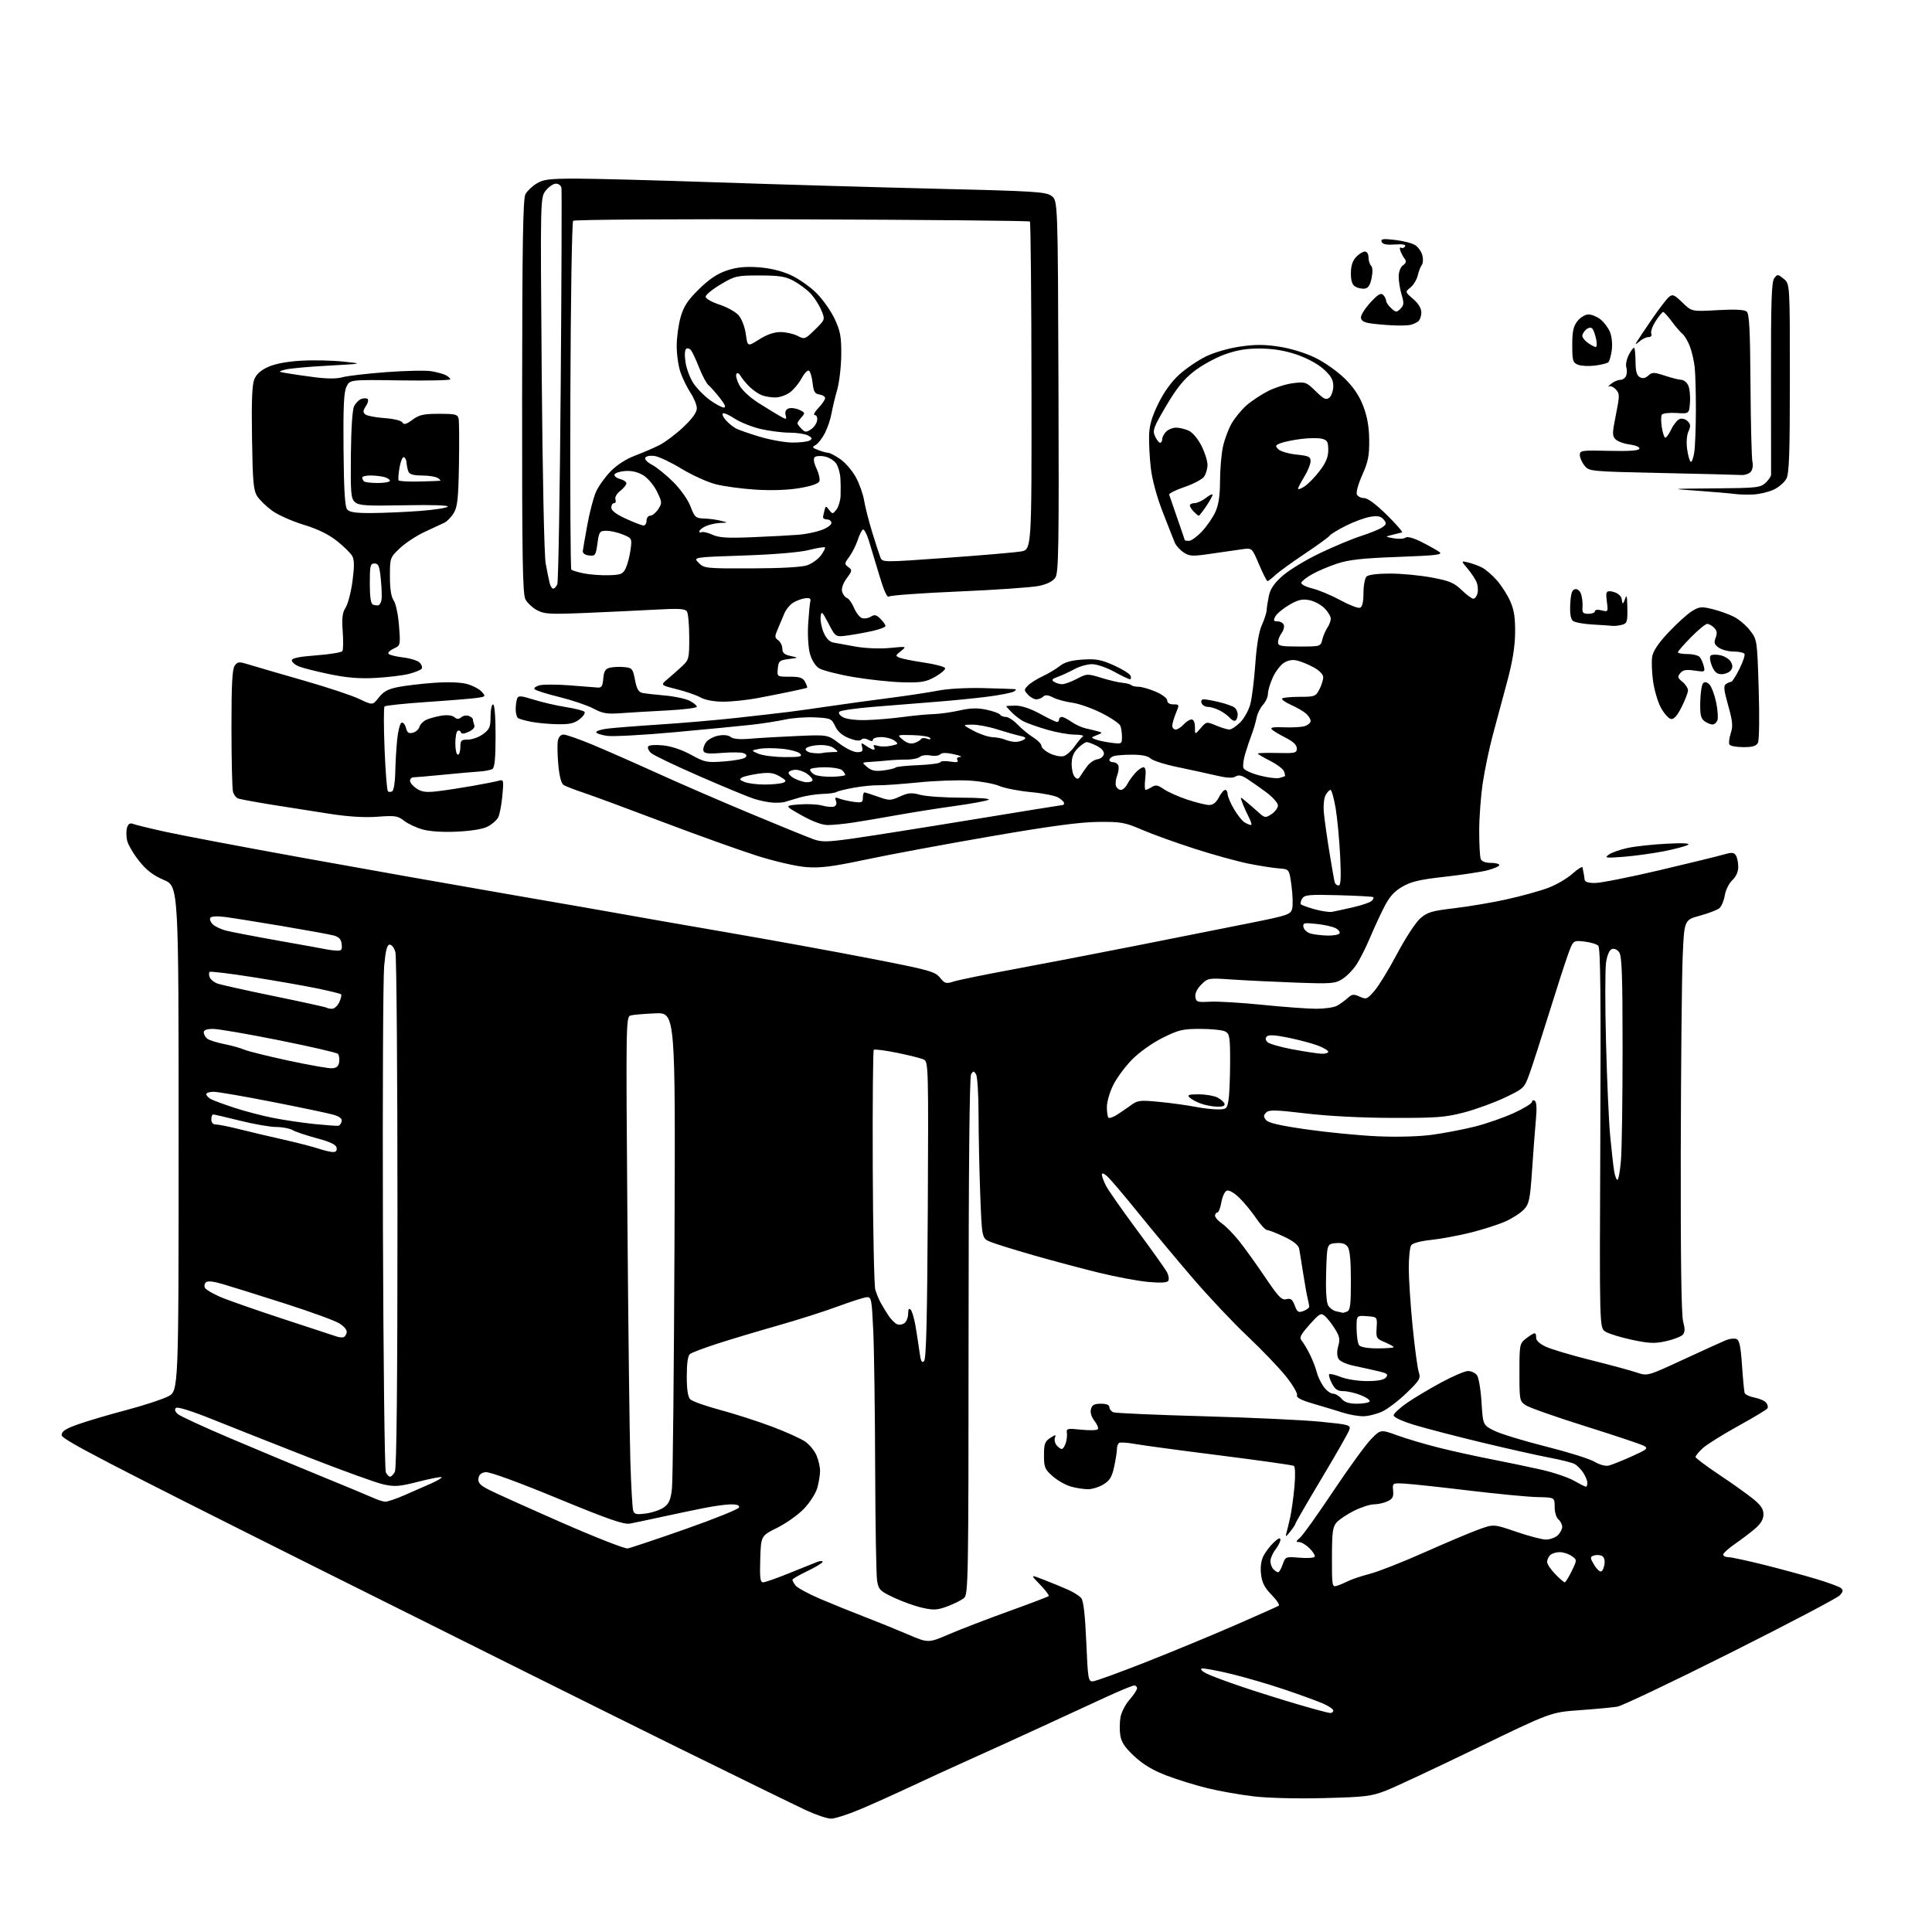<?xml version="1.0" encoding="UTF-8" standalone="no"?>
<svg 
  version="1.1" 
  xmlns="http://www.w3.org/2000/svg" 
  xmlns:xlink="http://www.w3.org/1999/xlink" 
  xmlns:svg="http://www.w3.org/2000/svg"
  xmlns:rdf="http://www.w3.org/1999/02/22-rdf-syntax-ns#"
  xmlns:cc="http://creativecommons.org/ns#"
  xmlns:dc="http://purl.org/dc/elements/1.1/"
  viewBox="0 0 768 768"
  width="768"
  height="768"
>
<style>svg {background-color: white; }</style>"
<path stroke="none" fill="black" fill-rule="evenodd" d="M330.30,722.94C328.76,722.91 324.35,721.42 320.50,719.64C316.65,717.86 293.48,706.53 269.00,694.47C244.52,682.40 179.50,650.02 124.50,622.52C42.03,581.27 24.50,572.15 24.50,570.51C24.50,568.96 25.95,568.00 31.00,566.20C34.58,564.92 43.14,562.39 50.04,560.57C56.93,558.75 64.47,556.29 66.79,555.11C71.00,552.96 71.00,552.96 71.00,452.64C71.00,352.33 71.00,352.33 65.13,349.79C60.77,347.91 58.21,345.94 55.21,342.14C52.98,339.33 50.87,335.68 50.51,334.04C50.15,332.39 50.15,330.10 50.52,328.95C50.97,327.50 51.69,327.06 52.84,327.50C53.75,327.86 59.45,329.26 65.50,330.60C71.55,331.95 96.52,336.68 121.00,341.11C145.48,345.54 182.15,352.03 202.50,355.54C222.85,359.04 243.32,362.62 248.00,363.47C252.68,364.33 270.90,367.52 288.50,370.55C306.10,373.58 331.98,378.29 346.00,381.02C369.38,385.57 371.68,386.20 373.63,388.61C375.57,391.00 376.06,391.14 379.13,390.16C380.98,389.57 391.27,387.46 402.00,385.47C412.73,383.49 435.00,379.20 451.50,375.95C468.00,372.70 488.60,368.60 497.27,366.85C512.02,363.88 513.08,363.51 513.66,361.20C514.00,359.85 513.88,355.76 513.39,352.12C512.50,345.50 512.50,345.50 508.50,345.22C506.30,345.06 500.90,344.23 496.50,343.35C492.10,342.48 482.40,339.81 474.95,337.41C467.49,335.01 458.04,331.61 453.95,329.84C447.12,326.90 445.66,326.64 436.50,326.73C429.26,326.80 417.54,328.37 394.00,332.43C376.12,335.51 353.85,339.65 344.50,341.63C330.78,344.53 326.15,345.12 320.50,344.69C316.50,344.38 308.15,342.46 301.00,340.20C294.12,338.02 277.25,331.98 263.50,326.77C249.75,321.56 235.57,316.32 232.00,315.13C228.43,313.94 224.85,312.56 224.04,312.05C223.11,311.46 222.35,308.57 221.94,304.03C221.58,300.13 221.50,295.83 221.76,294.47C222.05,292.94 222.91,292.00 224.02,292.00C225.00,292.00 230.01,293.74 235.15,295.87C240.29,298.00 251.93,303.11 261.00,307.23C270.07,311.36 286.95,318.67 298.50,323.48C310.05,328.30 321.22,332.85 323.33,333.60C326.61,334.77 328.77,334.74 338.33,333.42C344.47,332.57 365.80,329.21 385.71,325.94C405.63,322.67 422.17,320.00 422.46,320.00C422.76,320.00 423.00,319.66 423.00,319.24C423.00,318.82 421.99,317.85 420.76,317.08C419.53,316.31 414.60,315.32 409.82,314.88C405.03,314.44 399.40,313.34 397.31,312.45C395.21,311.55 389.90,310.58 385.50,310.30C381.10,310.01 371.88,310.34 365.00,311.03C358.12,311.71 350.93,312.22 349.00,312.16C347.07,312.10 342.81,312.53 339.51,313.11C336.22,313.70 333.07,314.47 332.51,314.83C331.96,315.19 329.48,315.54 327.00,315.60C324.52,315.66 320.48,316.29 318.00,316.99C315.52,317.70 312.82,318.50 312.00,318.77C311.18,319.05 308.98,319.17 307.12,319.05C305.25,318.93 301.88,318.23 299.62,317.50C297.35,316.77 287.65,312.75 278.06,308.56C268.46,304.38 259.81,300.24 258.83,299.35C257.85,298.46 257.32,297.29 257.66,296.74C258.01,296.17 260.53,295.98 263.59,296.30C266.87,296.64 271.14,298.07 274.71,300.04C280.15,303.04 280.95,303.20 287.88,302.68C291.94,302.38 295.73,301.67 296.30,301.10C297.01,300.39 296.79,299.86 295.59,299.39C294.62,299.03 290.76,298.98 287.00,299.30C281.84,299.73 280.04,299.55 279.66,298.55C279.38,297.82 279.80,296.30 280.60,295.15C281.40,294.01 283.62,292.79 285.54,292.43C287.71,292.02 289.57,292.23 290.47,292.98C291.43,293.77 294.05,294.00 298.21,293.65C301.67,293.35 310.02,292.87 316.77,292.58C329.04,292.04 329.04,292.04 333.60,295.52C336.10,297.44 339.30,299.00 340.69,299.00C342.74,299.00 343.13,298.61 342.71,297.01C342.23,295.17 342.35,295.13 344.32,296.51C345.49,297.33 346.82,298.00 347.28,298.00C347.74,298.00 347.81,297.50 347.43,296.89C346.97,296.15 347.45,296.01 348.90,296.47C350.08,296.84 352.47,296.84 354.22,296.45C357.19,295.80 357.27,295.67 355.50,294.38C354.47,293.62 352.13,293.00 350.31,293.00C348.49,293.00 347.00,293.47 347.00,294.04C347.00,294.73 346.40,294.75 345.15,294.08C343.98,293.46 342.96,293.44 342.35,294.05C341.75,294.65 339.95,294.42 337.45,293.43C334.81,292.38 333.00,290.81 332.00,288.68C330.57,285.65 330.20,285.48 324.00,285.17C320.43,284.99 315.05,285.38 312.05,286.04C309.05,286.69 302.98,287.64 298.55,288.13C294.12,288.62 280.38,289.95 268.00,291.08C255.62,292.21 243.59,292.85 241.25,292.51C238.91,292.16 237.00,291.51 237.00,291.05C237.00,290.60 238.91,289.97 241.25,289.66C243.59,289.35 252.93,288.61 262.00,288.02C271.07,287.44 285.02,286.23 293.00,285.35C300.98,284.47 310.20,283.41 313.50,283.00C316.80,282.59 324.23,281.55 330.00,280.70C335.77,279.84 346.35,278.39 353.50,277.47C360.65,276.56 369.43,275.22 373.00,274.52C376.76,273.77 384.35,273.36 391.00,273.53C397.32,273.69 402.95,273.88 403.50,273.95C404.05,274.01 403.82,274.44 403.00,274.91C402.18,275.38 397.68,276.27 393.00,276.89C388.32,277.51 378.88,278.46 372.00,278.99C365.12,279.52 353.89,280.42 347.04,280.99C340.19,281.55 334.18,282.42 333.69,282.91C333.15,283.45 333.75,284.35 335.14,285.12C336.55,285.89 340.27,286.35 344.34,286.24C348.11,286.15 354.63,285.60 358.84,285.03C363.05,284.46 368.52,283.94 371.00,283.87C373.48,283.81 378.17,283.16 381.42,282.42C385.84,281.43 388.57,281.36 392.17,282.13C394.81,282.70 397.24,283.58 397.55,284.08C397.86,284.59 398.91,285.00 399.87,285.00C400.84,285.00 402.95,286.38 404.56,288.07C406.18,289.76 408.96,292.05 410.75,293.15C412.54,294.26 414.00,295.78 414.00,296.53C414.00,297.29 415.55,298.64 417.44,299.54C419.35,300.45 421.79,300.89 422.92,300.53C424.03,300.17 425.95,298.45 427.18,296.69C428.40,294.94 429.88,293.17 430.45,292.77C431.03,292.36 429.52,292.02 427.11,292.02C424.69,292.01 419.66,291.09 415.93,289.98C412.20,288.87 408.10,287.41 406.81,286.73C405.53,286.05 403.47,284.49 402.24,283.25C401.01,282.01 400.00,280.89 400.00,280.75C400.00,280.61 401.69,280.50 403.75,280.50C406.10,280.50 409.72,281.72 413.43,283.75C416.69,285.54 419.73,287.00 420.18,287.00C420.63,287.00 421.00,286.55 421.00,286.00C421.00,285.45 421.49,285.00 422.10,285.00C422.70,285.00 424.41,285.87 425.91,286.93C427.40,288.00 429.94,289.16 431.56,289.53C433.18,289.89 435.39,290.43 436.48,290.73C438.31,291.24 438.28,291.36 435.98,292.24C433.63,293.15 433.61,293.24 435.50,293.95C436.60,294.37 439.41,294.96 441.75,295.26C445.88,295.79 446.00,295.73 446.00,292.99C446.00,291.43 445.72,289.43 445.37,288.53C445.03,287.63 441.65,285.34 437.86,283.43C434.07,281.52 428.83,279.68 426.23,279.34C423.63,279.00 420.21,278.07 418.64,277.27C416.58,276.24 415.47,276.13 414.69,276.91C414.09,277.51 412.86,278.00 411.95,278.00C411.05,278.00 409.54,277.15 408.61,276.12C407.00,274.35 407.01,274.14 408.68,272.46C409.66,271.48 412.27,269.84 414.48,268.82C416.69,267.79 419.74,265.97 421.26,264.77C423.25,263.20 425.80,262.48 430.39,262.19C435.72,261.85 437.76,262.23 442.82,264.50C446.14,265.99 449.11,267.84 449.40,268.61C449.70,269.37 449.57,270.00 449.13,270.00C448.68,270.00 445.89,268.66 442.91,267.02C439.93,265.38 435.99,264.03 434.14,264.02C432.29,264.01 429.14,264.89 427.14,265.98C425.14,267.07 422.17,268.45 420.53,269.04C418.18,269.89 417.87,270.31 419.03,271.04C419.84,271.55 421.27,271.98 422.22,271.98C423.16,271.99 425.79,271.04 428.05,269.86C432.09,267.75 432.26,267.75 437.83,269.46C440.95,270.42 444.74,271.31 446.26,271.44C447.77,271.57 449.31,271.98 449.67,272.34C450.04,272.70 451.35,273.00 452.58,273.00C453.82,273.00 456.90,273.88 459.42,274.96C462.02,276.08 464.00,277.59 464.00,278.46C464.00,279.43 464.91,280.00 466.45,280.00C468.86,280.00 468.87,280.06 467.45,283.47C466.65,285.38 466.00,287.63 466.00,288.47C466.00,289.31 466.61,290.00 467.35,290.00C468.08,290.00 469.50,289.10 470.50,288.00C471.50,286.90 472.92,286.00 473.65,286.00C474.49,286.00 475.00,287.16 475.00,289.06C475.00,292.11 475.00,292.11 477.29,289.45C479.55,286.83 479.62,286.81 483.41,288.40C485.52,289.28 487.90,290.00 488.70,290.00C489.50,290.00 491.43,288.72 493.00,287.16C494.56,285.59 496.37,282.35 497.01,279.96C497.66,277.56 498.55,270.37 499.00,263.99C499.53,256.45 500.45,251.00 501.62,248.44C502.61,246.27 503.46,243.60 503.52,242.50C503.58,241.40 503.98,238.81 504.42,236.73C504.99,234.07 506.58,231.77 509.86,228.88C512.41,226.63 519.00,222.62 524.50,219.98C530.00,217.33 537.48,214.20 541.12,213.04C544.76,211.87 548.57,210.30 549.58,209.56C551.19,208.39 551.25,208.00 550.01,206.51C548.93,205.21 547.69,204.95 544.72,205.43C542.59,205.77 538.21,207.38 535.00,209.00C531.78,210.63 528.87,212.40 528.53,212.95C528.20,213.49 523.78,216.71 518.71,220.09C513.64,223.47 508.35,227.31 506.95,228.62C505.54,229.93 504.15,231.00 503.85,231.00C503.55,231.00 502.04,228.03 500.50,224.41C497.70,217.82 497.70,217.82 494.10,218.29C492.12,218.55 486.60,219.34 481.83,220.05C473.98,221.22 472.92,221.18 470.54,219.62C469.09,218.67 467.49,216.91 466.99,215.70C466.48,214.49 464.32,209.00 462.19,203.50C459.81,197.38 457.98,190.59 457.46,186.00C456.99,181.88 456.68,176.03 456.78,173.00C456.91,168.98 457.91,165.58 460.50,160.33C462.78,155.70 465.74,151.62 468.86,148.82C471.51,146.43 476.24,143.23 479.36,141.70C482.64,140.10 488.38,138.43 492.94,137.77C498.98,136.89 502.65,136.90 508.57,137.82C513.17,138.53 518.96,140.32 522.90,142.24C526.53,144.01 531.79,147.74 534.60,150.51C538.10,153.99 540.40,157.42 541.95,161.53C543.53,165.69 544.24,169.77 544.28,175.00C544.34,181.16 543.85,183.61 541.56,188.71C540.02,192.13 539.02,195.62 539.35,196.46C539.67,197.31 540.96,198.00 542.22,198.00C543.69,198.00 546.92,200.39 551.32,204.73C555.07,208.43 557.77,211.54 557.32,211.64C556.87,211.74 555.15,212.17 553.50,212.59C550.50,213.35 550.50,213.35 554.00,213.98C555.92,214.32 558.04,214.21 558.70,213.72C559.45,213.17 561.79,213.80 565.03,215.42C567.85,216.84 571.02,218.60 572.08,219.35C573.74,220.51 571.48,220.79 555.75,221.38C541.59,221.90 536.16,222.50 531.50,224.05C528.20,225.14 523.73,227.04 521.58,228.27C519.42,229.49 517.49,231.00 517.29,231.62C517.08,232.25 519.03,233.27 521.71,233.93C524.34,234.59 529.37,236.70 532.88,238.62C536.40,240.54 539.88,241.87 540.63,241.59C541.55,241.23 542.00,239.31 542.00,235.73C542.00,232.80 542.54,229.86 543.20,229.20C543.94,228.46 547.55,228.00 552.59,228.00C557.09,228.00 564.54,228.71 569.14,229.57C576.21,230.90 578.05,231.67 581.04,234.57C582.99,236.46 585.08,238.00 585.68,238.00C586.28,238.00 587.01,237.05 587.32,235.89C587.62,234.73 587.49,232.80 587.03,231.59C586.57,230.38 584.97,227.93 583.47,226.14C580.73,222.90 580.73,222.90 583.62,223.59C585.20,223.97 587.67,224.87 589.10,225.59C590.53,226.31 593.18,228.59 595.00,230.65C596.81,232.71 599.21,236.45 600.32,238.95C601.86,242.37 602.34,245.48 602.28,251.50C602.22,257.09 601.27,262.96 599.11,271.00C597.41,277.32 594.86,286.77 593.46,292.00C592.05,297.23 590.25,305.77 589.46,311.00C588.66,316.23 588.01,324.85 588.01,330.17C588.00,335.49 588.27,340.55 588.61,341.42C589.00,342.43 590.44,343.00 592.61,343.00C594.47,343.00 596.00,343.40 596.00,343.88C596.00,344.37 593.86,345.30 591.25,345.97C588.64,346.63 580.94,347.79 574.15,348.55C564.29,349.65 560.91,350.45 557.39,352.51C554.09,354.44 552.25,356.54 550.11,360.80C548.52,363.93 546.02,369.37 544.55,372.87C543.08,376.37 540.76,381.00 539.40,383.16C538.04,385.31 535.48,387.99 533.71,389.11C530.72,391.01 529.42,391.12 515.00,390.60C506.48,390.29 495.16,389.74 489.85,389.38C480.33,388.73 480.15,388.76 477.53,391.38C475.87,393.03 474.99,394.89 475.18,396.27C475.47,398.31 475.96,398.47 481.00,398.19C484.02,398.02 493.43,398.58 501.89,399.44C510.35,400.30 519.95,401.00 523.21,401.00C526.46,401.00 530.11,400.49 531.32,399.88C532.52,399.26 534.45,397.89 535.61,396.83C537.45,395.16 538.08,395.08 540.50,396.18C543.11,397.37 543.46,397.23 546.39,393.84C548.10,391.86 552.16,385.22 555.41,379.08C558.66,372.94 562.78,366.65 564.55,365.09C567.37,362.62 569.12,362.09 578.14,361.03C583.84,360.36 593.23,358.77 599.00,357.49C604.77,356.21 612.15,354.17 615.38,352.96C618.62,351.75 623.00,349.19 625.13,347.26C627.26,345.34 629.06,344.27 629.12,344.88C629.19,345.50 629.36,346.45 629.50,347.00C629.64,347.55 629.81,348.68 629.88,349.50C629.96,350.57 631.17,351.00 634.06,351.00C636.29,351.00 647.65,348.75 659.31,346.01C670.96,343.27 682.44,340.47 684.80,339.79C688.44,338.75 689.25,338.79 690.04,340.03C690.55,340.84 690.98,342.88 690.98,344.58C690.99,346.54 690.14,348.46 688.62,349.89C687.30,351.12 685.96,353.83 685.63,355.93C685.29,358.03 684.32,360.32 683.47,361.02C682.63,361.73 679.13,363.07 675.72,364.00C669.50,365.70 669.50,365.70 668.88,380.60C668.54,388.79 668.20,423.85 668.13,458.50C668.05,500.20 668.37,522.79 669.07,525.32C669.84,528.10 669.82,529.51 668.99,530.51C668.36,531.27 665.39,532.44 662.40,533.11C657.77,534.15 655.71,534.07 648.72,532.59C644.20,531.63 639.44,530.16 638.15,529.33C635.81,527.83 635.81,527.83 636.15,452.47C636.41,396.12 636.21,376.82 635.34,375.94C634.70,375.30 632.19,374.55 629.76,374.28C625.35,373.78 625.35,373.78 623.24,379.64C622.08,382.86 618.61,393.60 615.54,403.50C612.46,413.40 609.03,424.01 607.92,427.08C605.93,432.53 605.71,432.74 598.19,436.32C593.96,438.33 586.67,440.98 582.00,442.21C574.53,444.16 571.07,444.43 553.50,444.38C541.17,444.35 527.97,443.67 519.09,442.61C506.99,441.17 504.46,441.11 503.33,442.24C502.24,443.33 502.22,443.90 503.24,445.21C504.14,446.37 508.77,447.44 519.50,448.97C527.75,450.15 540.35,451.37 547.50,451.69C555.25,452.04 564.00,451.80 569.16,451.11C573.92,450.47 581.57,449.01 586.16,447.86C590.75,446.72 597.76,444.28 601.75,442.45C605.74,440.63 609.00,438.62 609.00,438.01C609.00,437.39 609.49,437.19 610.09,437.56C610.80,438.00 610.97,440.52 610.56,444.86C610.22,448.51 609.53,457.51 609.04,464.86C608.24,476.75 607.88,478.50 605.82,480.75C604.54,482.14 601.25,484.28 598.50,485.51C595.75,486.74 589.57,488.73 584.78,489.93C579.98,491.13 572.86,492.46 568.95,492.88C564.57,493.34 561.50,494.18 560.94,495.07C560.44,495.86 560.02,499.88 560.01,504.00C560.00,508.12 560.67,518.48 561.51,527.00C562.35,535.52 563.45,543.77 563.96,545.33C564.81,547.93 564.43,548.59 559.19,553.68C556.06,556.71 551.70,560.05 549.50,561.08C547.30,562.11 543.89,562.97 541.93,562.98C539.96,562.99 536.36,562.36 533.93,561.58C531.49,560.80 526.25,559.22 522.29,558.07C517.18,556.58 515.23,555.57 515.59,554.62C515.88,553.88 513.85,550.45 511.09,547.01C508.32,543.57 501.46,536.42 495.85,531.12C490.23,525.83 480.42,515.42 474.05,508.00C467.68,500.57 457.93,488.88 452.37,482.00C446.82,475.12 441.31,468.64 440.14,467.60C438.86,466.45 438.00,466.17 438.00,466.89C438.00,467.56 438.73,469.54 439.62,471.30C440.51,473.06 446.08,481.02 451.99,489.00C457.91,496.98 463.27,504.52 463.92,505.77C464.56,507.02 464.79,508.54 464.41,509.15C463.95,509.89 461.35,510.04 456.45,509.59C452.45,509.23 443.67,507.59 436.95,505.95C430.23,504.31 418.50,501.18 410.87,499.00C403.25,496.82 395.51,494.40 393.67,493.64C390.32,492.24 390.32,492.24 389.66,474.87C389.30,465.32 389.00,450.98 388.99,443.00C388.98,435.02 388.53,427.82 387.98,427.00C387.11,425.67 386.89,425.67 386.02,427.00C385.39,427.96 385.03,465.47 385.02,531.10C385.00,627.55 384.90,633.78 383.25,635.21C382.29,636.04 379.35,637.53 376.71,638.51C372.59,640.05 371.19,640.14 366.66,639.12C363.76,638.47 358.67,636.66 355.34,635.08C349.79,632.46 349.25,631.91 348.66,628.36C348.31,626.24 347.96,606.05 347.89,583.50C347.82,560.95 347.48,536.42 347.13,529.00C346.54,516.30 346.38,515.51 344.50,515.66C343.40,515.75 338.23,517.41 333.00,519.34C327.77,521.28 316.98,524.72 309.00,526.98C301.02,529.24 290.23,532.49 285.00,534.18C279.77,535.88 274.94,537.71 274.25,538.26C273.44,538.90 273.00,542.00 273.00,547.05C273.00,552.42 273.44,555.30 274.40,556.26C275.17,557.03 280.46,558.91 286.15,560.44C291.84,561.96 301.14,564.95 306.80,567.07C312.47,569.20 318.48,571.92 320.16,573.12C321.85,574.32 323.85,576.79 324.61,578.62C325.38,580.44 326.00,583.19 325.99,584.72C325.99,586.25 325.50,589.26 324.91,591.40C324.31,593.55 321.95,597.28 319.66,599.68C317.37,602.09 312.57,605.51 309.00,607.29C302.50,610.51 302.50,610.51 302.21,619.76C301.98,627.19 302.20,629.00 303.34,629.00C304.11,629.00 308.74,627.38 313.62,625.40C318.51,623.42 323.51,621.41 324.75,620.93C325.99,620.44 327.00,620.41 327.00,620.84C327.00,621.28 324.30,622.92 321.00,624.50C317.70,626.08 315.00,627.65 315.00,627.99C315.00,628.34 315.56,629.36 316.25,630.27C316.94,631.17 321.32,633.55 326.00,635.56C330.68,637.56 338.55,640.75 343.50,642.65C348.45,644.55 356.21,647.70 360.75,649.64C369.00,653.18 369.00,653.18 377.26,649.63C381.80,647.68 392.46,643.58 400.95,640.52C409.44,637.46 416.60,634.73 416.88,634.46C417.15,634.19 415.60,632.14 413.44,629.91C409.50,625.86 409.50,625.86 415.00,628.00C418.02,629.18 422.30,630.94 424.50,631.91C426.70,632.88 429.09,634.39 429.81,635.27C430.70,636.35 431.35,641.98 431.81,652.68C432.46,667.68 432.60,668.49 434.50,668.35C435.60,668.26 445.05,664.83 455.50,660.71C465.95,656.59 481.91,649.99 490.96,646.04C500.02,642.09 507.82,638.61 508.30,638.31C508.79,638.01 507.51,636.06 505.48,633.98C502.66,631.09 501.66,629.13 501.28,625.76C500.95,622.88 501.31,620.31 502.29,618.42C503.13,616.81 504.98,614.41 506.40,613.08C508.17,611.43 508.99,611.11 508.98,612.08C508.97,612.86 508.08,614.62 507.00,616.00C505.92,617.38 505.03,619.42 505.02,620.55C505.01,621.68 505.54,623.14 506.20,623.80C506.86,624.46 507.72,625.00 508.10,625.00C508.49,625.00 509.29,623.59 509.89,621.88C510.97,618.80 511.06,618.76 516.53,619.21C519.59,619.46 522.32,619.30 522.60,618.84C522.88,618.39 521.98,616.89 520.60,615.51C519.22,614.13 517.35,613.00 516.43,613.00C515.03,613.00 515.09,612.73 516.80,611.25C517.92,610.29 523.82,602.01 529.92,592.86C536.03,583.71 542.77,574.41 544.92,572.20C548.82,568.18 548.82,568.18 555.40,570.57C559.02,571.89 566.37,574.07 571.74,575.42C577.11,576.78 586.45,578.84 592.50,580.01C598.55,581.19 607.55,583.06 612.50,584.18C617.45,585.29 623.38,587.28 625.68,588.60C627.98,589.92 630.11,591.00 630.43,591.00C630.74,591.00 631.00,590.31 631.00,589.46C631.00,588.62 630.26,586.80 629.36,585.42C628.46,584.05 626.90,582.48 625.90,581.95C624.90,581.41 620.35,580.27 615.79,579.41C611.23,578.55 599.17,575.84 589.00,573.40C578.83,570.95 566.79,567.82 562.25,566.44C557.43,564.98 554.00,563.40 554.00,562.63C554.00,561.92 556.39,559.69 559.31,557.67C562.23,555.66 568.38,551.99 572.98,549.51C577.58,547.03 582.34,545.00 583.55,545.00C584.76,545.00 586.34,545.70 587.05,546.56C587.78,547.44 588.59,552.10 588.92,557.31C589.50,566.50 589.50,566.50 594.01,568.74C596.50,569.98 605.67,572.78 614.40,574.98C623.13,577.17 631.87,579.90 633.81,581.05C635.91,582.29 638.23,582.91 639.55,582.58C640.77,582.27 644.86,580.63 648.63,578.94C654.75,576.20 655.28,575.74 653.53,574.76C652.44,574.15 642.03,570.66 630.38,567.01C618.73,563.35 608.03,559.60 606.60,558.66C604.05,556.99 604.00,556.73 604.00,545.55C604.00,534.42 604.06,534.10 606.63,532.07C608.08,530.93 609.61,530.00 610.02,530.00C610.44,530.00 610.72,530.77 610.64,531.71C610.55,532.79 611.95,534.12 614.39,535.29C616.53,536.31 624.61,538.73 632.34,540.65C640.07,542.58 648.31,544.81 650.64,545.60C654.89,547.04 654.89,547.04 669.19,540.43C677.06,536.79 684.67,533.33 686.10,532.74C687.53,532.15 689.40,531.94 690.25,532.27C691.44,532.72 691.96,535.17 692.47,542.68C692.84,548.08 693.31,553.04 693.52,553.69C693.72,554.35 695.48,555.19 697.41,555.55C699.35,555.91 701.43,556.82 702.05,557.56C702.67,558.30 702.91,559.33 702.60,559.84C702.28,560.35 696.96,563.56 690.76,566.97C684.57,570.39 678.26,574.35 676.75,575.78C675.24,577.21 674.00,578.73 674.00,579.16C674.00,579.59 678.16,582.72 683.25,586.12C688.34,589.51 694.41,593.83 696.75,595.71C699.94,598.28 701.00,599.84 701.00,601.96C701.00,603.93 699.99,605.66 697.68,607.65C695.85,609.22 692.25,611.95 689.68,613.73C687.10,615.51 685.00,617.42 685.00,617.98C685.00,618.54 685.93,619.00 687.06,619.00C688.19,619.00 694.60,620.38 701.31,622.06C708.01,623.74 717.33,626.27 722.00,627.68C726.67,629.08 731.07,630.70 731.78,631.26C732.79,632.08 732.70,632.67 731.34,634.18C730.39,635.22 710.88,645.47 687.99,656.96C665.09,668.45 644.81,678.10 642.92,678.42C641.04,678.74 634.32,679.37 627.98,679.82C616.47,680.64 616.47,680.64 586.98,694.93C570.77,702.79 554.58,710.37 551.00,711.77C545.12,714.06 542.78,714.35 526.33,714.77C515.68,715.05 504.11,714.76 498.37,714.09C492.98,713.45 484.73,712.00 480.04,710.85C475.34,709.71 468.01,707.44 463.73,705.81C458.34,703.75 454.43,701.42 450.94,698.17C447.18,694.68 445.76,692.57 445.33,689.81C445.02,687.77 445.06,684.50 445.43,682.53C445.80,680.57 447.43,677.44 449.05,675.60C450.67,673.75 452.00,671.73 452.00,671.12C452.00,670.50 451.49,670.00 450.87,670.00C450.25,670.00 445.41,671.98 440.12,674.41C434.83,676.83 423.52,682.04 415.00,685.99C406.48,689.93 393.65,695.78 386.50,698.98C379.35,702.19 368.55,707.13 362.50,709.98C356.45,712.83 347.36,716.92 342.30,719.08C337.24,721.23 331.84,722.97 330.30,722.94zM528.75,680.95C529.44,680.98 530.00,680.53 530.00,679.96C530.00,679.39 528.09,678.11 525.75,677.11C523.41,676.11 516.55,673.61 510.50,671.57C504.45,669.52 494.86,666.73 489.19,665.36C483.52,663.99 478.35,663.05 477.69,663.28C477.04,663.50 477.85,664.37 479.50,665.21C481.15,666.06 487.45,668.42 493.50,670.46C499.55,672.50 509.68,675.69 516.00,677.54C522.33,679.39 528.06,680.93 528.75,680.95zM531.47,630.37C532.59,630.03 534.64,629.16 536.04,628.45C537.44,627.74 541.29,626.46 544.59,625.61C547.90,624.75 557.55,620.95 566.05,617.17C574.55,613.39 584.26,609.28 587.62,608.06C593.75,605.82 593.75,605.82 602.74,608.91C607.69,610.61 613.00,612.00 614.54,612.00C616.08,612.00 618.17,611.26 619.17,610.35C620.18,609.43 621.00,607.91 621.00,606.97C621.00,606.02 620.33,604.68 619.50,604.00C618.65,603.30 618.00,601.12 618.00,599.01C618.00,595.26 618.00,595.26 611.25,595.12C607.54,595.05 595.27,593.88 584.00,592.52C572.73,591.16 561.25,589.93 558.50,589.77C553.50,589.50 553.50,589.50 553.79,592.57C554.02,595.05 553.58,595.87 551.49,596.82C550.07,597.47 547.67,598.00 546.15,598.00C544.63,598.00 541.12,599.14 538.33,600.52C535.55,601.91 532.42,603.98 531.38,605.13C529.76,606.92 529.50,608.88 529.47,619.10C529.45,630.59 529.52,630.97 531.47,630.37zM622.00,629.00C622.33,629.00 623.58,626.99 624.77,624.54C626.94,620.07 626.94,620.07 624.75,618.54C623.54,617.69 621.40,617.00 619.98,617.00C618.56,617.00 616.86,617.54 616.20,618.20C615.54,618.86 615.00,620.08 615.00,620.90C615.00,621.73 616.44,623.89 618.20,625.70C619.95,627.52 621.66,629.00 622.00,629.00zM636.47,624.68C637.04,624.50 637.64,623.14 637.82,621.67C638.02,619.94 637.58,618.78 636.57,618.39C635.71,618.06 634.30,618.06 633.44,618.39C632.05,618.92 632.07,619.31 633.66,622.00C634.64,623.66 635.91,624.87 636.47,624.68zM249.50,615.53C250.60,615.34 260.92,611.89 272.43,607.85C283.93,603.81 293.53,599.94 293.76,599.25C294.03,598.41 293.02,598.00 290.67,598.00C288.75,598.00 283.87,598.66 279.84,599.47C275.80,600.27 268.23,601.86 263.00,603.00C257.77,604.14 252.10,605.33 250.40,605.65C247.96,606.09 241.83,603.96 221.47,595.56C206.01,589.18 194.62,585.02 193.07,585.20C191.30,585.41 190.40,586.19 190.19,587.70C189.94,589.41 190.82,590.38 194.19,592.13C196.56,593.36 209.53,599.20 223.00,605.12C236.47,611.03 248.40,615.72 249.50,615.53zM512.88,608.84C511.20,610.94 510.88,611.08 511.34,609.50C511.66,608.40 512.37,605.48 512.91,603.00C513.44,600.52 514.19,595.07 514.57,590.89C514.96,586.56 514.86,583.03 514.34,582.71C513.84,582.40 500.62,580.53 484.96,578.55C469.31,576.58 454.09,574.53 451.13,573.99C448.18,573.46 445.37,573.27 444.88,573.57C444.40,573.87 444.00,574.97 444.00,576.01C444.00,577.05 443.51,580.21 442.90,583.03C442.03,587.11 441.16,588.54 438.65,590.07C436.92,591.13 434.15,591.99 432.50,591.99C430.85,591.99 427.80,591.52 425.72,590.94C423.65,590.36 420.38,588.52 418.47,586.84C415.33,584.08 415.00,583.29 415.00,578.51C415.00,574.00 415.36,572.99 417.47,571.61C419.59,570.22 419.86,570.21 419.36,571.51C419.04,572.34 419.33,573.69 420.01,574.51C420.69,575.33 421.61,576.00 422.06,576.00C422.50,576.00 423.21,574.99 423.62,573.75C424.04,572.51 424.26,570.64 424.10,569.60C423.85,567.85 424.31,567.75 429.86,568.33C433.19,568.68 436.15,568.57 436.44,568.10C436.73,567.62 436.10,566.13 435.04,564.78C433.85,563.26 433.32,561.49 433.67,560.16C434.11,558.48 434.99,558.00 437.62,558.00C439.84,558.00 441.00,558.48 441.00,559.39C441.00,560.16 441.73,561.07 442.62,561.41C443.51,561.75 459.60,562.46 478.37,562.98C497.14,563.50 518.02,564.47 524.76,565.14C536.32,566.28 536.99,566.46 536.39,568.35C536.04,569.45 531.08,578.15 525.38,587.68C519.67,597.21 515.00,605.28 515.00,605.60C515.00,605.92 514.04,607.38 512.88,608.84zM256.86,601.62C259.41,601.27 262.62,600.16 264.00,599.14C265.97,597.68 266.63,596.10 267.12,591.65C267.46,588.55 267.91,544.72 268.12,494.25C268.50,402.50 268.50,402.50 260.50,402.82C256.10,403.00 251.66,403.38 250.64,403.67C248.84,404.19 248.80,406.77 249.40,483.85C249.74,527.66 250.27,571.38 250.58,581.00C250.88,590.62 251.38,599.34 251.67,600.37C252.14,601.98 252.87,602.15 256.86,601.62zM153.13,596.94C154.03,596.97 157.40,595.84 160.63,594.43C163.86,593.02 168.64,590.92 171.25,589.76C173.86,588.61 175.79,587.46 175.54,587.21C175.29,586.96 171.14,587.76 166.33,588.99C158.67,590.94 156.91,591.07 152.37,590.06C149.51,589.42 136.44,584.70 123.33,579.58C110.22,574.45 93.06,567.67 85.18,564.50C76.09,560.84 70.51,559.09 69.91,559.69C69.30,560.30 69.60,561.19 70.73,562.15C71.70,562.97 81.05,567.28 91.50,571.72C101.95,576.17 118.38,583.02 128.00,586.95C137.62,590.88 146.85,594.72 148.50,595.48C150.15,596.25 152.23,596.90 153.13,596.94zM155.07,587.00C155.54,587.00 156.40,586.13 156.97,585.06C157.66,583.77 158.00,549.94 158.00,482.31C158.00,426.87 157.63,380.15 157.18,378.50C156.73,376.85 155.71,375.50 154.93,375.50C153.86,375.50 153.30,377.67 152.71,384.00C152.28,388.68 152.06,435.48 152.22,488.00C152.39,540.52 152.90,584.29 153.37,585.25C153.83,586.21 154.60,587.00 155.07,587.00zM539.43,558.00C541.88,558.00 544.13,557.60 544.43,557.11C544.74,556.61 543.18,555.49 540.97,554.61C538.77,553.72 535.63,553.00 534.01,553.00C531.71,553.00 530.69,552.31 529.45,549.91C528.57,548.21 528.09,546.57 528.38,546.28C528.68,545.99 530.74,546.48 532.98,547.37C535.24,548.28 539.86,549.00 543.40,549.00C547.71,549.00 550.14,548.54 550.95,547.56C551.94,546.36 551.50,545.96 548.32,545.18C546.22,544.67 541.91,543.71 538.75,543.05C535.12,542.30 532.64,541.19 532.03,540.06C531.43,538.93 531.41,537.05 531.99,535.04C532.75,532.39 532.50,531.17 530.59,528.15C529.32,526.12 527.51,523.84 526.59,523.07C525.08,521.82 524.42,522.21 520.55,526.59C516.89,530.72 516.40,531.74 517.48,533.00C518.19,533.83 519.66,536.30 520.74,538.50C521.83,540.70 523.03,543.82 523.42,545.44C523.81,547.06 525.03,549.64 526.13,551.19C527.24,552.74 528.91,554.00 529.85,554.00C530.79,554.00 532.33,554.90 533.27,556.00C534.50,557.44 536.22,558.00 539.43,558.00zM367.33,541.07C368.19,540.21 368.58,524.30 368.81,481.02C369.10,425.05 369.03,422.09 367.31,421.23C366.31,420.73 361.55,419.51 356.72,418.53C351.89,417.54 347.67,417.00 347.34,417.32C347.02,417.65 346.84,438.61 346.93,463.91C347.03,489.21 347.49,511.17 347.95,512.71C348.41,514.24 349.40,516.62 350.16,518.00C350.92,519.38 352.34,521.70 353.33,523.17C354.31,524.63 355.83,526.10 356.69,526.43C357.55,526.76 358.87,526.52 359.63,525.89C360.38,525.27 361.00,523.60 361.00,522.18C361.00,520.47 361.33,519.93 362.00,520.60C362.54,521.14 363.41,524.05 363.92,527.05C364.43,530.05 365.15,534.69 365.51,537.37C366.00,541.09 366.44,541.96 367.33,541.07zM547.62,536.00C551.13,536.00 554.00,535.78 554.00,535.51C554.00,535.25 552.41,534.36 550.48,533.55C547.14,532.16 546.97,531.85 547.23,527.79C547.50,523.50 547.50,523.50 543.36,523.20C539.23,522.90 539.23,522.90 539.27,528.20C539.29,531.11 539.74,534.06 540.28,534.75C540.87,535.52 543.70,536.00 547.62,536.00zM136.50,531.58C137.05,531.45 137.64,530.60 137.82,529.69C138.01,528.70 136.82,527.25 134.82,526.03C132.99,524.91 123.17,521.34 113.00,518.10C102.83,514.85 91.88,511.42 88.67,510.48C84.66,509.30 82.51,509.09 81.81,509.79C81.24,510.36 81.11,511.37 81.52,512.02C81.92,512.68 84.56,514.23 87.38,515.47C90.20,516.71 101.50,520.67 112.50,524.28C123.50,527.89 133.18,531.07 134.00,531.34C134.82,531.61 135.95,531.72 136.50,531.58zM518.16,521.14C519.45,520.66 520.47,519.87 520.44,519.39C520.41,518.90 520.11,517.38 519.78,516.00C519.44,514.62 518.64,510.12 518.00,506.00C517.36,501.88 516.65,497.54 516.43,496.37C516.16,494.95 514.19,493.38 510.48,491.62C507.44,490.18 504.40,488.99 503.72,488.97C503.05,488.96 501.05,486.81 499.28,484.20C497.51,481.59 494.51,477.94 492.60,476.10C490.57,474.13 488.52,472.97 487.67,473.30C486.86,473.61 485.89,475.69 485.51,477.93C485.13,480.17 484.41,482.00 483.91,482.00C483.41,482.00 483.00,482.56 483.00,483.25C483.00,483.94 484.24,485.34 485.75,486.37C487.26,487.40 490.35,490.55 492.60,493.37C494.86,496.19 499.51,502.66 502.93,507.75C508.23,515.60 509.49,516.91 511.34,516.45C513.09,516.01 513.76,516.52 514.68,518.95C515.67,521.60 516.14,521.89 518.16,521.14zM533.67,521.86C533.76,521.94 534.55,521.73 535.42,521.39C536.74,520.89 537.00,518.83 537.00,509.08C537.00,501.09 536.59,496.82 535.71,495.61C534.80,494.37 533.38,493.94 530.96,494.17C527.51,494.50 527.51,494.50 527.16,505.64C526.95,512.46 527.24,517.58 527.91,518.82C528.51,519.94 530.01,521.06 531.25,521.29C532.49,521.53 533.58,521.79 533.67,521.86zM642.94,469.00C643.36,469.00 644.00,465.56 644.35,461.35C644.71,457.14 645.00,437.20 645.00,417.04C645.00,387.77 644.73,380.01 643.64,378.53C642.85,377.44 641.64,376.92 640.71,377.28C639.75,377.65 638.86,379.73 638.43,382.63C638.04,385.24 638.03,399.56 638.42,414.44C638.80,429.32 639.54,446.00 640.07,451.50C640.59,457.00 641.28,463.19 641.60,465.25C641.92,467.31 642.52,469.00 642.94,469.00zM132.32,457.95C133.53,457.98 134.03,457.41 133.81,456.25C133.57,455.00 131.32,453.92 125.99,452.49C121.87,451.38 117.52,449.92 116.32,449.24C115.11,448.56 112.19,448.00 109.81,448.00C107.44,448.00 101.00,446.88 95.50,445.51C90.00,444.14 85.16,443.02 84.75,443.01C84.34,443.01 84.00,443.90 84.00,445.00C84.00,446.28 84.67,447.00 85.84,447.00C86.85,447.00 91.01,447.84 95.09,448.86C99.17,449.89 107.00,451.74 112.50,452.97C118.00,454.21 124.30,455.83 126.50,456.56C128.70,457.30 131.32,457.93 132.32,457.95zM134.50,447.51C135.05,447.41 135.64,446.61 135.81,445.73C136.03,444.62 134.96,443.80 132.31,443.06C130.21,442.47 119.34,440.19 108.15,438.00C96.96,435.80 86.50,434.00 84.90,434.00C83.31,434.00 82.00,434.43 82.00,434.96C82.00,435.50 82.85,436.38 83.88,436.94C84.91,437.49 89.16,439.05 93.32,440.41C97.47,441.76 104.39,443.57 108.69,444.41C112.98,445.26 120.33,446.34 125.00,446.82C129.68,447.29 133.95,447.61 134.50,447.51zM443.86,443.24C445.31,442.32 447.85,440.59 449.50,439.39C452.28,437.36 453.12,437.26 461.00,438.03C465.68,438.49 471.92,439.35 474.89,439.93C477.85,440.52 481.95,441.00 484.01,441.00C487.54,441.00 487.77,440.80 488.36,437.25C488.70,435.19 488.98,428.45 488.99,422.29C489.00,412.21 488.80,410.96 487.07,410.04C486.00,409.47 481.56,409.00 477.20,409.00C470.10,409.00 468.52,409.38 462.11,412.58C457.99,414.64 452.86,418.29 450.02,421.17C447.31,423.93 443.94,428.48 442.54,431.29C441.14,434.10 440.00,438.03 440.00,440.03C440.00,442.03 440.28,443.94 440.61,444.28C440.95,444.62 442.42,444.15 443.86,443.24zM483.83,439.92C482.00,439.88 479.06,439.32 477.29,438.67C475.53,438.03 473.53,436.94 472.84,436.25C471.85,435.25 472.59,435.00 476.55,435.01C479.27,435.02 482.59,435.59 483.92,436.26C485.25,436.94 486.53,438.06 486.75,438.75C487.03,439.59 486.08,439.98 483.83,439.92zM132.00,424.66C133.81,424.54 134.59,423.85 134.83,422.13C135.02,420.83 134.78,419.38 134.30,418.90C133.83,418.43 123.33,416.01 110.97,413.53C98.61,411.05 86.81,409.01 84.75,409.01C82.23,409.00 81.00,409.45 81.00,410.38C81.00,411.14 81.59,412.25 82.32,412.85C83.04,413.45 86.08,414.43 89.07,415.02C92.06,415.62 95.62,416.61 97.00,417.22C98.38,417.84 106.25,419.80 114.50,421.58C122.75,423.36 130.62,424.74 132.00,424.66zM525.25,418.87C526.76,418.94 528.00,418.59 528.00,418.08C528.00,417.58 526.09,416.45 523.75,415.58C521.41,414.71 516.16,413.32 512.07,412.48C507.01,411.44 504.32,411.28 503.62,411.98C502.93,412.67 502.99,413.40 503.83,414.25C504.51,414.94 508.98,416.23 513.78,417.12C518.58,418.01 523.74,418.80 525.25,418.87zM132.01,401.00C132.93,401.00 134.22,399.82 134.88,398.37C135.54,396.92 135.85,395.52 135.58,395.25C135.31,394.98 130.92,393.91 125.83,392.86C120.73,391.81 109.21,389.80 100.21,388.38C91.22,386.96 83.61,386.05 83.31,386.36C83.00,386.66 83.02,387.61 83.35,388.47C83.68,389.33 85.01,390.43 86.30,390.93C87.60,391.42 97.85,393.71 109.08,396.01C120.31,398.31 129.69,400.38 129.92,400.60C130.15,400.82 131.09,401.00 132.01,401.00zM133.82,377.88C135.76,377.98 136.08,377.57 135.82,375.32C135.58,373.31 134.76,372.43 132.55,371.85C130.93,371.42 121.71,369.74 112.05,368.11C102.40,366.49 92.19,364.86 89.36,364.50C86.28,364.11 83.97,364.24 83.60,364.84C83.26,365.39 83.68,366.54 84.54,367.39C85.39,368.25 87.76,369.38 89.80,369.92C91.83,370.45 101.38,372.28 111.00,373.99C120.62,375.69 129.18,377.24 130.00,377.43C130.82,377.61 132.54,377.82 133.82,377.88zM527.69,371.90C530.00,371.96 532.15,371.57 532.47,371.05C532.79,370.53 532.10,369.59 530.94,368.97C529.78,368.35 526.35,367.58 523.31,367.27C518.32,366.75 517.83,366.88 518.15,368.56C518.35,369.58 519.63,370.72 521.01,371.11C522.38,371.49 525.39,371.85 527.69,371.90zM529.50,362.47C530.60,362.27 534.36,361.46 537.85,360.66C541.34,359.86 544.68,358.72 545.28,358.12C545.88,357.52 546.17,356.85 545.93,356.63C545.70,356.40 539.48,356.06 532.11,355.86C520.35,355.54 518.59,355.71 517.65,357.20C517.05,358.14 516.84,359.17 517.17,359.50C517.50,359.83 519.95,360.71 522.63,361.46C525.31,362.20 528.40,362.66 529.50,362.47zM532.12,352.00C532.99,352.00 533.15,348.92 532.73,340.25C532.41,333.79 531.61,325.24 530.93,321.25C530.26,317.26 529.34,314.00 528.89,314.00C528.44,314.00 527.55,314.96 526.92,316.14C526.26,317.38 525.99,320.45 526.29,323.39C526.57,326.20 527.56,333.23 528.50,339.00C529.44,344.77 530.37,350.06 530.57,350.75C530.77,351.44 531.47,352.00 532.12,352.00zM645.50,340.58C638.30,341.14 637.70,341.06 639.50,339.73C640.60,338.92 643.98,337.73 647.00,337.08C650.02,336.43 657.00,335.67 662.50,335.39C669.07,335.05 671.99,335.20 671.00,335.83C670.17,336.36 665.90,337.50 661.50,338.37C657.10,339.24 649.90,340.23 645.50,340.58zM181.63,330.59C175.89,330.85 170.79,330.52 167.90,329.69C165.38,328.98 162.07,327.42 160.57,326.23C158.12,324.31 157.01,324.14 150.16,324.66C145.16,325.05 138.69,324.67 131.50,323.57C125.45,322.64 114.99,321.00 108.26,319.92C101.53,318.83 95.39,317.70 94.61,317.40C93.83,317.11 92.93,315.88 92.61,314.68C92.29,313.48 92.02,302.12 92.01,289.44C92.00,272.09 92.32,265.94 93.30,264.61C94.51,262.95 94.94,262.93 99.55,264.35C102.27,265.19 111.92,268.00 121.00,270.60C130.07,273.19 139.89,276.46 142.82,277.85C148.14,280.39 148.14,280.39 150.59,277.26C152.46,274.87 154.28,273.89 158.27,273.11C161.15,272.54 167.55,271.79 172.50,271.43C178.04,271.03 183.07,271.21 185.59,271.89C187.84,272.49 190.47,273.86 191.44,274.93C193.14,276.81 193.09,276.89 189.85,277.40C188.01,277.68 179.07,278.42 170.00,279.03C160.93,279.64 153.21,280.45 152.86,280.82C152.51,281.19 152.51,288.78 152.87,297.67C153.22,306.57 153.82,314.15 154.19,314.53C154.56,314.90 155.35,314.90 155.93,314.54C156.52,314.18 157.05,310.87 157.12,307.19C157.18,303.51 157.52,297.61 157.87,294.08C158.22,290.55 159.01,287.49 159.63,287.28C160.25,287.08 161.04,288.02 161.38,289.36C161.86,291.27 162.46,291.69 164.13,291.26C165.30,290.95 166.47,289.92 166.72,288.97C166.97,288.02 168.14,286.77 169.33,286.20C170.53,285.62 173.22,284.86 175.33,284.51C177.70,284.12 179.69,284.33 180.58,285.06C181.64,285.95 182.34,285.96 183.37,285.11C184.13,284.48 185.48,284.25 186.37,284.59C187.27,284.93 188.00,285.58 188.00,286.03C188.00,286.47 188.24,287.47 188.54,288.24C188.87,289.11 188.02,290.12 186.32,290.90C184.39,291.78 183.44,291.83 183.19,291.07C182.99,290.48 182.42,290.24 181.91,290.55C181.41,290.86 181.00,293.12 181.00,295.56C181.00,298.00 181.45,300.00 182.00,300.00C182.55,300.00 183.00,298.65 183.00,297.00C183.00,294.32 183.33,294.00 186.04,294.00C187.71,294.00 190.41,293.02 192.04,291.81C194.61,289.91 195.00,288.98 195.00,284.81C195.00,282.17 195.45,280.00 196.00,280.00C196.61,280.00 197.00,284.81 197.00,292.44C197.00,301.31 196.64,305.11 195.75,305.67C195.06,306.10 192.70,306.56 190.50,306.70C188.30,306.84 181.81,307.41 176.08,307.98C170.34,308.54 165.06,309.00 164.33,309.00C163.60,309.00 163.00,309.62 163.00,310.38C163.00,311.15 164.18,312.54 165.62,313.49C167.68,314.84 169.43,315.06 173.87,314.54C176.97,314.18 183.32,313.21 188.00,312.38C192.68,311.55 197.36,310.63 198.41,310.32C200.18,309.80 200.27,310.20 199.69,316.38C199.35,320.01 198.60,323.89 198.01,324.98C197.42,326.08 195.55,327.70 193.85,328.58C191.93,329.57 187.30,330.33 181.63,330.59zM329.00,327.97C326.81,327.96 322.93,326.52 318.65,324.11C311.80,320.26 311.80,320.26 317.64,319.78C320.86,319.51 324.99,319.71 326.83,320.22C328.68,320.73 330.81,320.90 331.57,320.61C332.42,320.29 332.71,319.40 332.31,318.36C331.78,316.99 332.03,316.80 333.58,317.42C334.63,317.85 337.19,318.44 339.25,318.73C342.58,319.20 343.00,319.02 343.00,317.13C343.00,315.96 343.28,315.00 343.62,315.00C343.95,315.00 346.38,315.76 349.01,316.70C353.54,318.31 354.00,318.30 357.74,316.62C361.05,315.12 362.35,315.02 365.85,315.96C368.15,316.58 375.53,317.09 382.26,317.09C389.21,317.09 393.85,317.45 393.00,317.92C392.18,318.37 386.10,319.49 379.50,320.40C372.90,321.31 362.55,322.95 356.50,324.04C350.45,325.13 342.57,326.46 339.00,327.00C335.43,327.54 330.93,327.98 329.00,327.97zM497.28,327.97C497.70,327.99 497.35,326.65 496.50,325.01C495.65,323.36 494.49,320.79 493.93,319.30C492.90,316.60 492.90,316.60 495.20,318.52C496.46,319.58 498.72,321.53 500.21,322.87C502.80,325.19 503.02,325.22 505.46,323.62C506.85,322.70 508.00,321.15 508.00,320.17C508.00,319.19 505.91,316.84 503.35,314.94C500.79,313.05 497.36,310.64 495.72,309.58C493.53,308.17 492.32,307.94 491.13,308.69C490.00,309.40 487.70,309.28 483.51,308.29C480.20,307.52 473.31,306.01 468.19,304.95C463.07,303.89 458.20,302.34 457.37,301.51C456.36,300.51 453.89,300.00 450.01,300.00C446.79,300.00 443.45,300.27 442.58,300.61C441.71,300.94 441.00,301.62 441.00,302.11C441.00,302.60 441.69,303.00 442.53,303.00C443.37,303.00 444.29,303.60 444.57,304.33C444.85,305.06 444.63,306.85 444.07,308.32C443.51,309.78 443.32,311.66 443.64,312.49C443.95,313.32 444.82,314.00 445.57,314.00C446.32,314.00 447.45,312.99 448.09,311.75C448.73,310.51 450.17,308.49 451.30,307.25C452.43,306.01 453.89,305.00 454.55,305.00C455.39,305.00 455.60,306.38 455.25,309.50C454.97,311.98 455.03,314.00 455.38,314.00C455.74,314.00 456.86,313.48 457.88,312.84C459.38,311.90 460.30,312.07 462.62,313.69C464.20,314.80 468.40,316.67 471.94,317.85C475.49,319.03 479.41,320.00 480.67,320.00C482.19,320.00 483.46,319.00 484.50,317.00C485.35,315.35 486.49,314.00 487.03,314.00C487.56,314.00 488.00,314.75 488.00,315.66C488.00,316.58 489.13,319.26 490.52,321.62C491.91,323.99 493.82,326.38 494.77,326.93C495.72,327.49 496.85,327.95 497.28,327.97zM304.00,311.87C307.02,311.86 310.30,311.54 311.27,311.16C312.80,310.56 312.61,310.20 309.97,308.64C307.53,307.20 305.82,306.97 301.70,307.52C298.84,307.91 295.82,308.59 295.00,309.05C293.79,309.71 293.99,310.07 296.00,310.87C297.38,311.42 300.98,311.87 304.00,311.87zM320.75,310.96C321.99,310.98 323.00,310.58 323.00,310.06C323.00,309.54 322.00,308.41 320.78,307.56C319.56,306.70 317.56,306.00 316.34,306.00C315.12,306.00 313.85,306.43 313.53,306.95C313.21,307.48 314.19,308.58 315.72,309.41C317.25,310.24 319.51,310.94 320.75,310.96zM429.50,308.45C430.05,307.53 431.30,305.74 432.27,304.46C433.24,303.18 435.04,301.99 436.26,301.82C437.48,301.64 438.62,300.74 438.80,299.81C439.00,298.75 438.00,297.53 436.11,296.56C434.45,295.70 432.61,295.00 432.00,295.00C431.40,295.00 429.80,296.10 428.45,297.45C426.70,299.21 426.00,301.01 426.00,303.75C426.00,305.87 426.56,308.17 427.25,308.86C428.25,309.87 428.70,309.79 429.50,308.45zM508.50,309.27C509.60,308.98 510.62,308.65 510.77,308.52C510.92,308.39 510.76,307.53 510.40,306.60C510.04,305.67 507.56,303.80 504.88,302.44C502.19,301.08 500.00,299.78 500.00,299.55C500.00,299.32 503.49,299.22 507.75,299.32C514.89,299.49 515.50,299.34 515.50,297.50C515.50,296.14 514.09,294.79 511.06,293.26C508.62,292.03 506.15,290.54 505.56,289.95C504.80,289.18 506.22,288.94 510.50,289.12C513.80,289.26 517.51,289.03 518.75,288.62C519.99,288.20 521.00,287.29 521.00,286.59C521.00,285.88 520.20,284.59 519.23,283.71C518.26,282.83 515.56,281.26 513.24,280.22C510.91,279.18 509.31,278.03 509.67,277.66C510.04,277.30 513.17,277.00 516.64,277.00C522.61,277.00 523.03,276.84 524.47,274.05C525.31,272.43 526.00,270.26 526.00,269.23C526.00,268.11 524.51,266.55 522.25,265.31C520.19,264.18 517.21,262.95 515.64,262.58C513.73,262.13 511.97,262.45 510.31,263.53C508.95,264.43 506.98,267.03 505.94,269.33C504.90,271.62 504.03,274.53 504.02,275.79C504.01,277.05 503.12,279.03 502.05,280.18C500.98,281.33 499.83,283.67 499.50,285.39C499.16,287.10 498.29,290.07 497.55,292.00C496.82,293.93 495.66,297.38 494.97,299.68C494.29,301.97 493.98,304.50 494.28,305.30C494.59,306.09 497.46,307.43 500.67,308.26C503.88,309.10 507.40,309.55 508.50,309.27zM330.75,308.77C333.64,308.70 336.00,308.37 336.00,308.02C336.00,307.68 335.46,306.86 334.80,306.20C334.14,305.54 330.99,305.00 327.80,305.00C324.61,305.00 322.00,305.43 322.00,305.95C322.00,306.47 322.79,307.35 323.75,307.90C324.71,308.45 327.86,308.84 330.75,308.77zM351.24,306.26C353.58,305.95 355.73,305.43 356.00,305.10C356.27,304.77 360.32,304.35 365.00,304.16C369.68,303.97 373.64,303.44 373.81,302.98C373.98,302.52 375.74,302.41 377.71,302.73C380.30,303.15 381.11,302.99 380.60,302.16C380.16,301.45 380.59,300.96 381.69,300.89C382.69,300.83 381.53,300.35 379.13,299.81C376.20,299.16 374.43,299.17 373.74,299.86C373.17,300.43 371.43,300.64 369.86,300.32C368.29,300.01 366.40,300.25 365.66,300.86C364.93,301.48 362.56,301.97 360.41,301.95C358.26,301.93 354.93,302.09 353.00,302.29C351.07,302.49 347.93,302.75 346.00,302.86C342.50,303.07 342.50,303.07 344.74,304.94C346.47,306.38 347.98,306.68 351.24,306.26zM311.87,300.95C317.97,300.99 319.05,300.77 318.12,299.64C317.50,298.90 314.31,298.00 311.03,297.66C307.75,297.32 303.59,297.33 301.78,297.69C298.50,298.35 298.50,298.35 301.50,299.63C303.15,300.33 307.82,300.93 311.87,300.95zM326.83,299.35C327.56,299.16 329.36,298.99 330.83,298.97C333.43,298.94 333.45,298.90 331.50,297.42C330.23,296.47 327.88,296.02 325.08,296.21C322.65,296.37 320.48,297.03 320.27,297.68C320.05,298.34 321.11,299.04 322.69,299.27C324.24,299.50 326.10,299.53 326.83,299.35zM693.02,297.00C690.33,297.00 687.83,296.54 687.49,295.98C687.14,295.42 687.37,293.41 687.99,291.52C688.94,288.66 688.76,286.79 686.97,280.41C685.21,274.12 685.06,272.58 686.16,271.88C686.90,271.41 687.81,271.02 688.20,271.02C688.58,271.01 690.05,268.71 691.45,265.91C692.86,263.11 693.75,260.41 693.44,259.91C693.14,259.41 691.21,259.00 689.16,259.00C687.12,259.00 684.46,258.31 683.26,257.47C681.47,256.22 681.24,255.49 682.00,253.50C682.69,251.70 682.53,250.67 681.39,249.53C680.55,248.69 679.31,248.00 678.64,248.00C677.98,248.00 675.08,250.38 672.22,253.28C669.35,256.19 667.00,258.89 667.00,259.28C667.00,259.68 668.74,260.00 670.88,260.00C673.01,260.00 675.20,260.56 675.73,261.25C676.27,261.94 676.97,263.56 677.29,264.85C677.84,267.12 677.70,267.18 673.59,266.57C670.27,266.07 669.00,266.30 667.94,267.58C666.75,269.01 666.86,269.47 668.78,271.02C670.00,272.01 671.00,273.55 671.00,274.44C671.00,275.34 669.85,278.33 668.45,281.10C666.68,284.59 665.38,286.03 664.21,285.80C663.29,285.62 661.52,283.65 660.28,281.41C659.05,279.18 657.64,274.46 657.14,270.92C656.65,267.39 656.47,262.99 656.75,261.15C657.10,258.84 659.11,255.82 663.22,251.42C666.50,247.92 670.68,244.12 672.51,242.99C675.51,241.14 676.33,241.05 680.67,242.11C683.33,242.76 687.16,244.12 689.19,245.14C691.22,246.15 694.15,248.64 695.69,250.66C698.49,254.32 698.50,254.41 699.11,273.92C699.45,284.82 699.32,294.28 698.82,295.25C698.16,296.56 696.69,297.00 693.02,297.00zM363.39,295.39C364.55,295.03 365.76,294.33 366.08,293.83C366.40,293.34 367.49,293.25 368.49,293.64C369.61,294.06 370.09,293.95 369.72,293.35C369.38,292.81 366.27,292.30 362.80,292.22C356.50,292.07 356.50,292.07 358.89,294.06C360.46,295.37 362.00,295.82 363.39,295.39zM403.50,294.91C404.60,294.94 406.15,294.56 406.95,294.05C408.06,293.35 407.72,292.99 405.45,292.51C403.83,292.16 399.77,291.00 396.43,289.94C393.09,288.87 388.59,288.02 386.43,288.05C382.50,288.09 382.50,288.09 387.00,290.50C389.48,291.83 392.85,292.96 394.50,293.03C396.15,293.09 398.40,293.53 399.50,294.00C400.60,294.47 402.40,294.88 403.50,294.91zM221.62,287.89C218.25,287.83 213.58,287.40 211.23,286.94C208.89,286.48 206.53,285.83 205.98,285.49C205.44,285.16 205.00,283.60 205.00,282.02C205.00,280.45 205.25,278.51 205.56,277.71C206.04,276.45 206.96,276.51 212.12,278.11C215.41,279.14 221.12,280.46 224.81,281.05C228.49,281.63 231.87,282.48 232.32,282.93C232.77,283.38 231.92,284.70 230.44,285.87C228.30,287.55 226.45,287.98 221.62,287.89zM680.72,288.00C679.99,288.00 678.56,287.40 677.56,286.67C676.09,285.59 675.76,284.08 675.88,278.96C675.95,275.45 676.47,272.13 677.02,271.58C677.68,270.92 678.52,271.09 679.52,272.09C680.34,272.92 681.54,276.08 682.18,279.13C682.82,282.17 683.05,285.42 682.70,286.33C682.35,287.25 681.46,288.00 680.72,288.00zM491.11,286.43C490.63,286.73 489.65,286.28 488.94,285.42C488.23,284.57 486.40,283.22 484.87,282.43C483.35,281.65 481.23,281.00 480.16,281.00C479.09,281.00 477.95,280.32 477.64,279.50C477.28,278.57 477.64,278.00 478.59,278.00C479.43,278.00 482.23,278.51 484.81,279.14C487.39,279.77 490.06,280.73 490.75,281.27C491.44,281.80 492.00,283.06 492.00,284.06C492.00,285.06 491.60,286.13 491.11,286.43zM246.89,283.50C241.30,283.91 239.59,283.63 235.89,281.66C233.47,280.38 227.33,278.31 222.24,277.05C217.14,275.80 212.74,274.39 212.45,273.91C212.16,273.44 213.10,272.76 214.55,272.40C215.99,272.04 221.30,272.05 226.34,272.43C231.38,272.80 236.40,273.20 237.50,273.31C239.13,273.46 239.56,272.81 239.81,269.75C240.05,266.81 240.61,265.88 242.42,265.43C243.69,265.11 246.25,265.00 248.11,265.18C251.29,265.48 251.56,265.79 252.42,270.27C253.12,273.91 253.84,275.15 255.42,275.46C256.56,275.69 260.60,276.15 264.38,276.48C268.16,276.81 272.55,277.75 274.13,278.57C275.71,279.38 277.00,280.45 277.00,280.93C277.00,281.41 271.71,282.08 265.25,282.41C258.79,282.74 250.52,283.23 246.89,283.50zM287.50,278.93C283.79,278.92 280.36,278.29 278.50,277.26C276.85,276.34 272.57,274.86 269.00,273.97C262.50,272.34 262.50,272.34 265.40,269.92C266.99,268.59 269.58,266.30 271.15,264.83C273.87,262.28 274.00,261.75 273.98,253.33C273.98,248.47 273.57,243.87 273.08,243.10C272.36,241.96 269.95,241.82 260.35,242.35C253.83,242.70 241.36,243.30 232.62,243.66C218.60,244.24 216.37,244.11 213.49,242.57C211.70,241.60 209.62,239.66 208.87,238.25C207.74,236.14 207.51,221.86 207.55,157.59C207.60,96.77 207.89,78.99 208.87,77.20C209.56,75.93 211.56,74.02 213.31,72.95C216.02,71.30 218.39,71.01 228.95,71.00C235.79,71.00 260.77,71.66 284.45,72.47C308.13,73.28 347.30,74.42 371.50,75.01C411.50,75.97 415.73,76.23 418.00,77.89C420.50,79.72 420.50,79.72 420.76,153.52C420.98,217.08 420.81,227.64 419.54,229.57C418.58,231.05 416.35,232.19 413.05,232.90C410.28,233.49 395.98,234.49 381.26,235.12C366.54,235.74 354.01,236.65 353.41,237.12C352.66,237.71 351.44,235.04 349.56,228.74C348.05,223.66 346.15,217.36 345.33,214.74C344.51,212.13 343.45,210.22 342.99,210.51C342.53,210.79 341.59,212.71 340.92,214.76C340.24,216.82 338.74,219.77 337.59,221.33C335.63,223.99 335.61,224.24 337.23,225.42C338.83,226.60 338.79,226.90 336.58,229.89C335.14,231.85 334.42,233.89 334.75,235.13C335.04,236.25 335.91,237.41 336.68,237.71C337.45,238.00 338.71,239.77 339.49,241.64C340.27,243.50 341.66,245.32 342.59,245.67C343.51,246.03 345.10,245.79 346.13,245.15C347.65,244.20 348.36,244.36 349.99,245.99C351.10,247.10 352.00,248.38 352.00,248.84C352.00,249.30 349.64,250.20 346.75,250.84C343.86,251.48 339.40,252.28 336.83,252.63C332.16,253.25 332.16,253.25 329.35,247.87C326.80,242.99 326.51,242.74 326.21,245.15C326.03,246.60 326.56,249.40 327.38,251.36C328.33,253.65 329.70,255.10 331.18,255.41C332.46,255.67 336.54,256.41 340.26,257.06C344.16,257.73 349.87,257.95 353.76,257.57C360.49,256.92 360.50,256.92 358.13,258.80C355.90,260.58 355.87,260.74 357.63,261.46C358.66,261.88 363.07,262.76 367.43,263.40C371.79,264.05 375.51,265.04 375.70,265.60C375.88,266.15 374.12,267.69 371.77,269.02C368.08,271.09 366.34,271.39 358.96,271.23C354.26,271.12 345.36,270.17 339.19,269.12C333.01,268.06 326.86,266.48 325.52,265.60C324.06,264.65 322.61,262.29 321.93,259.75C321.29,257.39 320.99,252.16 321.26,248.00C321.52,243.88 321.90,239.82 322.12,239.00C322.40,237.91 321.82,237.59 320.00,237.83C318.62,238.01 316.47,238.83 315.20,239.63C313.94,240.44 312.42,242.32 311.81,243.80C311.21,245.29 310.05,248.04 309.23,249.92C307.89,253.00 307.90,253.46 309.37,254.53C310.27,255.18 311.00,256.69 311.00,257.89C311.00,259.52 311.80,260.22 314.25,260.76C317.50,261.46 317.50,261.46 313.50,261.98C309.85,262.46 309.47,262.78 309.19,265.75C308.87,269.00 308.87,269.00 313.90,269.00C317.98,269.00 319.14,269.40 320.05,271.09C320.66,272.23 321.01,273.27 320.83,273.39C320.65,273.51 317.80,274.17 314.50,274.86C311.20,275.56 305.12,276.76 301.00,277.53C296.88,278.30 290.80,278.93 287.50,278.93zM149.27,269.49C142.89,269.84 137.91,269.43 131.00,268.00C125.78,266.92 120.26,265.52 118.75,264.90C117.24,264.27 116.00,263.19 116.00,262.50C116.00,261.62 118.96,261.02 125.75,260.51C131.11,260.11 135.77,259.34 136.11,258.81C136.45,258.27 136.50,254.73 136.23,250.94C135.85,245.60 136.11,243.49 137.39,241.53C138.30,240.14 139.52,235.45 140.11,231.10C140.88,225.32 140.87,222.62 140.05,221.09C139.43,219.93 136.68,217.21 133.94,215.05C130.57,212.38 126.28,210.29 120.66,208.58C116.10,207.19 110.50,204.70 108.22,203.04C105.94,201.39 103.27,198.81 102.29,197.32C100.75,194.98 100.45,191.74 100.18,174.19C99.94,159.46 100.20,152.93 101.10,150.75C101.95,148.70 103.75,147.11 106.73,145.80C109.48,144.58 114.31,143.68 119.80,143.38C124.58,143.11 132.10,143.27 136.50,143.74C144.50,144.58 144.50,144.58 130.32,145.36C122.53,145.78 114.88,146.49 113.32,146.93C110.50,147.73 110.50,147.73 114.00,148.35C115.92,148.70 120.92,149.42 125.11,149.96C130.07,150.60 133.90,150.60 136.11,149.96C137.97,149.43 145.77,148.52 153.43,147.94C161.09,147.36 169.19,147.19 171.43,147.56C173.67,147.93 176.29,148.65 177.25,149.15C178.21,149.66 179.00,150.39 179.00,150.79C179.00,151.18 170.02,151.37 159.05,151.21C139.09,150.92 139.09,150.92 137.73,153.71C136.68,155.85 136.41,161.66 136.56,178.75C136.70,194.78 137.10,201.42 138.00,202.50C138.94,203.63 141.37,203.99 147.87,203.94C152.62,203.91 161.12,203.54 166.78,203.12C172.43,202.70 177.47,201.93 177.98,201.42C178.54,200.86 171.92,200.63 160.89,200.85C145.39,201.15 142.63,200.97 141.09,199.58C139.50,198.14 139.33,196.14 139.48,180.73C139.59,170.06 140.09,162.69 140.80,161.37C141.43,160.19 142.67,158.96 143.56,158.61C144.45,158.27 145.58,158.24 146.08,158.55C146.57,158.85 146.30,160.14 145.47,161.41C144.25,163.26 144.21,163.92 145.23,164.74C145.93,165.30 149.35,165.96 152.83,166.20C156.51,166.46 159.49,167.18 159.96,167.94C160.58,168.94 161.48,168.70 163.96,166.87C166.65,164.88 168.35,164.50 174.54,164.50C181.11,164.50 181.95,164.72 182.31,166.50C182.54,167.60 182.59,175.79 182.44,184.70C182.22,198.01 181.85,201.44 180.41,203.87C179.45,205.51 177.73,207.28 176.58,207.82C175.44,208.35 171.88,210.01 168.68,211.50C165.48,213.00 161.09,215.90 158.93,217.95C155.04,221.65 155.00,221.78 155.00,229.12C155.00,234.12 155.49,237.26 156.50,238.70C157.35,239.92 158.27,244.26 158.61,248.72C159.21,256.51 159.19,256.59 156.55,257.80C155.09,258.46 154.12,259.39 154.41,259.86C154.70,260.33 157.29,260.99 160.16,261.33C163.03,261.67 166.02,262.59 166.81,263.38C167.59,264.17 167.97,265.25 167.64,265.78C167.30,266.32 165.01,267.26 162.54,267.89C160.06,268.51 154.09,269.23 149.27,269.49zM684.33,268.00C682.54,268.00 681.54,267.14 680.52,264.75C679.77,262.96 679.52,261.12 679.97,260.65C680.43,260.18 682.20,260.10 683.91,260.48C685.62,260.86 687.49,262.05 688.08,263.15C688.85,264.58 688.81,265.52 687.95,266.56C687.29,267.35 685.66,268.00 684.33,268.00zM516.48,257.00C524.90,257.00 524.97,256.98 525.63,254.25C526.00,252.74 526.91,250.61 527.65,249.53C528.39,248.44 529.00,246.82 529.00,245.91C529.00,245.01 527.86,243.13 526.47,241.74C525.08,240.35 522.35,238.91 520.40,238.55C517.62,238.03 515.94,238.43 512.45,240.47C510.02,241.90 507.56,243.95 506.98,245.03C506.10,246.67 506.25,247.00 507.86,247.00C508.92,247.00 510.03,247.63 510.32,248.40C510.62,249.17 510.23,250.64 509.46,251.65C508.69,252.67 508.05,254.29 508.03,255.25C508.00,256.78 509.06,257.00 516.48,257.00zM641.00,248.79C640.17,248.70 636.59,248.45 633.04,248.25C629.48,248.06 625.98,247.40 625.24,246.79C624.35,246.05 624.01,243.84 624.20,240.10C624.43,235.90 624.90,234.44 626.12,234.21C627.09,234.03 628.05,234.83 628.51,236.20C628.94,237.47 629.19,239.74 629.08,241.25C628.90,243.59 629.26,244.00 631.44,244.00C632.85,244.00 634.00,243.54 634.00,242.98C634.00,242.38 635.08,242.23 636.65,242.63C639.26,243.28 639.29,243.22 638.75,239.15C638.29,235.73 638.48,235.00 639.85,235.02C640.76,235.02 642.17,235.46 643.00,235.98C643.83,236.50 644.56,237.39 644.62,237.96C644.69,238.53 644.85,239.34 644.97,239.75C645.10,240.16 645.56,239.38 646.00,238.00C646.60,236.13 646.83,237.05 646.90,241.63C646.99,247.19 646.79,247.82 644.75,248.37C643.51,248.70 641.83,248.89 641.00,248.79zM150.41,240.61C150.91,240.49 151.48,239.52 151.66,238.45C151.85,237.38 151.72,233.69 151.38,230.25C150.87,225.01 150.46,224.00 148.88,224.00C147.20,224.00 147.00,224.83 147.00,231.92C147.00,237.32 147.40,239.99 148.25,240.33C148.94,240.61 149.91,240.73 150.41,240.61zM219.91,234.00C220.39,234.00 221.12,233.21 221.54,232.25C221.95,231.29 222.56,195.81 222.89,153.41C223.23,111.01 223.35,75.58 223.18,74.66C223.00,73.75 222.02,73.00 221.00,73.00C219.98,73.00 218.16,74.24 216.96,75.75C214.78,78.50 214.78,78.50 215.34,148.50C215.67,188.90 216.33,220.83 216.92,224.00C217.48,227.03 218.18,230.51 218.49,231.75C218.79,232.99 219.43,234.00 219.91,234.00zM241.99,228.66C246.87,228.52 247.62,228.20 248.75,225.85C249.44,224.40 250.29,221.14 250.64,218.61C251.26,214.07 251.23,213.99 247.67,212.51C245.69,211.68 242.74,211.00 241.13,211.00C238.35,211.00 238.15,211.29 237.49,216.06C236.84,220.79 236.63,221.09 234.15,220.81C232.49,220.61 231.57,219.94 231.68,219.00C231.77,218.18 232.59,213.45 233.50,208.50C234.40,203.55 235.94,197.70 236.92,195.50C237.90,193.30 240.52,189.64 242.74,187.36C245.23,184.81 248.94,182.42 252.44,181.11C255.55,179.95 259.95,178.05 262.22,176.89C264.49,175.73 268.75,172.51 271.68,169.74C275.20,166.41 277.00,163.91 277.00,162.33C277.00,161.03 275.89,158.28 274.54,156.23C273.19,154.18 271.39,150.53 270.54,148.12C269.69,145.72 269.00,140.96 269.00,137.56C269.00,134.15 269.72,128.92 270.59,125.93C271.84,121.69 273.43,119.27 277.91,114.89C281.98,110.91 285.18,108.77 288.95,107.52C292.83,106.23 296.18,105.89 301.38,106.24C305.99,106.56 310.51,107.63 314.20,109.29C317.33,110.69 321.98,113.93 324.53,116.48C327.08,119.02 330.35,123.67 331.81,126.80C334.05,131.61 334.46,133.83 334.41,141.00C334.38,145.68 333.64,151.97 332.78,155.00C331.91,158.03 330.90,162.28 330.52,164.45C330.14,166.63 328.97,170.09 327.92,172.15C326.87,174.21 325.22,176.34 324.26,176.88C322.70,177.75 322.82,177.98 325.32,178.93C326.86,179.52 328.64,180.00 329.26,180.00C329.88,180.00 332.04,181.14 334.06,182.54C336.08,183.94 338.87,187.20 340.26,189.79C341.65,192.38 343.11,196.53 343.51,199.00C343.91,201.47 345.34,207.10 346.69,211.50C348.04,215.90 349.51,220.42 349.95,221.54C350.76,223.58 350.76,223.58 376.13,221.76C390.08,220.76 403.44,219.62 405.80,219.22C410.11,218.50 410.11,218.50 410.03,153.56C409.99,117.85 409.71,88.37 409.40,88.06C409.09,87.75 368.30,87.37 318.77,87.20C268.76,87.03 228.31,87.29 227.83,87.77C227.35,88.25 226.86,119.50 226.73,157.23C226.60,194.96 226.78,226.10 227.11,226.44C227.45,226.78 229.70,227.45 232.11,227.94C234.53,228.43 238.97,228.75 241.99,228.66zM298.75,225.94C310.56,225.91 318.76,225.45 320.91,224.69C322.78,224.04 325.22,222.27 326.34,220.77C327.45,219.26 328.17,217.83 327.92,217.59C327.68,217.35 324.79,217.83 321.49,218.65C317.83,219.57 307.72,220.42 295.50,220.83C275.50,221.50 275.50,221.50 277.75,223.75C279.93,225.93 280.60,226.00 298.75,225.94zM472.63,215.00C473.53,215.00 475.85,213.32 477.79,211.27C479.72,209.21 482.13,205.72 483.13,203.52C484.41,200.69 484.96,197.06 484.98,191.30C484.99,186.79 485.49,180.71 486.10,177.80C486.70,174.88 488.26,170.65 489.56,168.39C490.86,166.13 493.53,162.86 495.50,161.14C497.47,159.41 501.34,156.85 504.11,155.44C506.89,154.04 511.40,152.62 514.14,152.30C518.89,151.73 519.30,151.88 523.01,155.51C526.31,158.73 527.15,159.12 528.46,158.04C529.30,157.33 530.00,155.29 530.00,153.49C530.00,150.98 529.12,149.44 526.14,146.74C523.82,144.65 519.52,142.33 515.39,140.93C510.72,139.35 506.09,138.59 501.00,138.55C495.47,138.51 491.73,139.14 486.78,140.92C483.08,142.26 477.59,145.29 474.57,147.65C470.51,150.84 467.65,154.41 463.53,161.40C458.51,169.93 458.09,171.10 459.15,173.42C459.79,174.84 460.70,176.00 461.16,176.00C461.62,176.00 462.00,175.36 462.00,174.57C462.00,173.79 462.71,172.44 463.57,171.57C464.44,170.71 466.21,170.00 467.52,170.00C468.83,170.00 471.09,170.54 472.54,171.20C474.04,171.88 476.20,174.44 477.58,177.17C478.91,179.79 480.00,183.21 480.00,184.78C480.00,186.34 479.37,188.47 478.61,189.52C477.84,190.57 474.36,192.40 470.86,193.59C467.36,194.78 464.62,196.15 464.76,196.63C464.90,197.11 466.36,201.32 467.99,206.00C469.62,210.68 470.97,214.61 470.98,214.75C470.99,214.89 471.73,215.00 472.63,215.00zM299.50,213.53C306.65,213.23 314.75,212.80 317.50,212.57C320.25,212.35 324.30,211.52 326.50,210.73C328.70,209.94 330.50,208.67 330.50,207.90C330.50,207.13 329.72,206.50 328.76,206.49C327.80,206.48 327.08,206.03 327.17,205.49C327.25,204.95 327.53,203.70 327.78,202.73C328.23,201.03 328.30,201.03 329.62,202.73C330.93,204.42 331.07,204.41 332.50,202.56C333.32,201.49 334.07,199.02 334.15,197.06C334.23,195.10 334.19,191.93 334.06,190.00C333.94,188.07 333.21,185.53 332.45,184.34C331.69,183.15 329.66,181.86 327.94,181.49C326.21,181.11 324.37,181.23 323.85,181.75C323.24,182.36 323.51,184.00 324.59,186.26C325.52,188.22 326.03,190.49 325.71,191.31C325.35,192.26 322.50,193.24 317.82,194.03C313.25,194.81 306.75,195.04 300.50,194.65C295.00,194.31 287.80,193.34 284.50,192.49C281.20,191.64 275.12,188.89 271.00,186.38C266.88,183.87 262.09,181.58 260.38,181.30C258.60,181.00 256.96,181.26 256.56,181.90C256.15,182.56 257.23,183.73 259.19,184.76C261.01,185.72 264.80,188.78 267.60,191.57C270.57,194.53 273.44,198.60 274.49,201.32C276.14,205.65 276.54,206.01 279.89,206.12C281.87,206.18 284.85,206.58 286.50,207.00C289.50,207.76 289.50,207.76 286.30,207.88C284.54,207.95 281.95,208.52 280.55,209.16C279.15,209.80 278.00,210.73 278.00,211.22C278.00,211.71 278.40,211.87 278.90,211.56C279.39,211.26 281.30,211.70 283.15,212.54C285.83,213.77 289.08,213.96 299.50,213.53zM255.75,208.90C256.44,208.96 257.00,208.10 257.00,207.00C257.00,205.90 257.66,205.00 258.48,205.00C259.29,205.00 260.71,203.84 261.64,202.43C263.24,199.98 263.22,199.63 261.17,195.42C259.98,192.97 257.56,190.08 255.76,188.97C253.62,187.65 251.15,187.05 248.58,187.23C246.42,187.38 244.49,188.01 244.28,188.63C244.08,189.25 245.06,190.05 246.46,190.40C247.86,190.75 249.00,191.53 249.00,192.13C249.00,192.72 247.90,194.08 246.55,195.14C245.12,196.26 244.33,197.69 244.65,198.54C244.96,199.34 244.72,200.00 244.11,200.00C243.50,200.00 243.00,200.80 243.00,201.77C243.00,202.96 244.90,204.42 248.75,206.18C251.91,207.62 255.06,208.85 255.75,208.90zM476.54,205.00C476.32,205.00 475.44,204.29 474.57,203.43C473.71,202.56 473.00,201.44 473.00,200.93C473.00,200.42 473.84,200.00 474.87,200.00C475.89,200.00 477.92,199.07 479.37,197.93C480.81,196.79 482.00,196.23 482.00,196.70C482.00,197.16 480.86,199.22 479.46,201.27C478.07,203.32 476.75,205.00 476.54,205.00zM697.00,196.56C694.52,196.68 691.15,196.59 689.50,196.35C687.85,196.12 681.33,195.55 675.00,195.10C663.50,194.29 663.50,194.29 681.56,194.14C698.25,194.01 699.79,193.84 701.81,191.96C703.02,190.84 704.02,189.38 704.03,188.71C704.05,188.04 704.04,170.62 704.00,149.99C703.95,120.33 704.21,112.09 705.26,110.66C706.54,108.92 706.68,108.92 709.04,110.83C711.50,112.82 711.50,112.82 711.50,150.26C711.50,180.37 711.23,188.21 710.11,190.30C709.34,191.74 707.09,193.68 705.11,194.62C703.12,195.57 699.48,196.44 697.00,196.56zM518.58,193.35C520.01,192.42 522.71,189.65 524.58,187.19C527.10,183.89 528.00,181.70 528.00,178.88C528.00,175.61 527.63,174.94 525.48,174.41C524.10,174.06 520.41,174.09 517.30,174.48C514.18,174.87 510.51,175.62 509.14,176.14C506.92,176.98 506.82,177.24 508.17,178.60C509.00,179.43 512.23,180.37 515.34,180.70C520.26,181.20 521.00,181.56 520.97,183.39C520.95,184.55 519.83,187.30 518.47,189.50C517.12,191.70 516.01,193.85 516.01,194.27C516.00,194.70 517.16,194.28 518.58,193.35zM150.17,192.00C152.82,192.00 155.00,191.60 155.00,191.12C155.00,190.63 153.99,189.96 152.75,189.63C151.51,189.30 149.04,189.02 147.25,189.01C145.46,189.01 144.00,189.38 144.00,189.83C144.00,190.29 144.30,190.97 144.67,191.33C145.03,191.70 147.51,192.00 150.17,192.00zM166.69,191.41C170.98,191.31 174.72,191.17 175.00,191.10C175.28,191.03 174.82,190.53 174.00,190.00C173.18,189.47 170.35,189.02 167.72,189.02C164.28,189.00 162.77,188.55 162.33,187.41C161.99,186.54 161.67,184.96 161.61,183.90C161.55,182.84 161.06,181.87 160.53,181.74C159.99,181.61 159.22,183.48 158.81,185.89C158.39,188.31 158.24,190.58 158.46,190.94C158.69,191.31 162.39,191.52 166.69,191.41zM692.13,188.82C690.68,188.73 676.51,188.37 660.62,188.03C632.00,187.41 631.73,187.38 629.87,185.09C628.84,183.82 628.00,181.91 628.00,180.86C628.00,179.06 628.73,178.95 639.65,179.22C647.54,179.41 651.42,179.14 651.69,178.39C651.91,177.74 650.34,177.04 647.90,176.71C645.60,176.41 643.04,175.47 642.21,174.64C640.85,173.28 640.87,172.25 642.34,164.89C643.87,157.27 643.87,156.52 642.36,154.85C641.47,153.86 640.23,153.29 639.62,153.60C639.00,153.90 639.37,153.44 640.44,152.57C641.51,151.71 643.15,151.00 644.08,151.00C645.02,151.00 646.07,150.26 646.42,149.36C646.76,148.46 646.79,146.90 646.47,145.91C646.16,144.91 646.63,142.69 647.52,140.96C648.42,139.23 649.36,138.03 649.63,138.30C649.90,138.56 650.13,141.08 650.15,143.89C650.18,147.58 650.65,149.27 651.85,149.93C652.99,150.57 654.03,150.38 655.22,149.30C656.77,147.90 657.41,147.90 661.91,149.37C664.64,150.27 667.56,151.00 668.40,151.00C669.24,151.00 670.42,151.92 671.02,153.03C671.62,154.15 671.97,157.19 671.80,159.78C671.50,164.50 671.50,164.50 666.36,164.17C663.53,163.99 660.94,164.30 660.59,164.86C660.24,165.42 660.25,167.71 660.61,169.94C660.96,172.17 661.60,174.00 662.01,174.00C662.43,174.00 663.50,172.47 664.38,170.61C665.27,168.74 666.75,166.93 667.67,166.57C668.62,166.21 670.01,166.58 670.85,167.43C672.06,168.64 672.13,169.42 671.20,171.47C670.51,172.96 670.29,175.87 670.66,178.53C671.00,181.02 671.64,183.28 672.08,183.55C672.51,183.82 673.15,182.12 673.50,179.77C673.85,177.42 674.13,169.88 674.14,163.00C674.15,156.12 673.94,148.47 673.67,146.00C673.40,143.53 672.55,139.81 671.77,137.74C670.99,135.67 669.66,133.42 668.82,132.74C667.98,132.06 666.05,129.81 664.53,127.75C663.01,125.69 661.48,124.01 661.13,124.01C660.78,124.02 659.46,125.64 658.18,127.61C656.90,129.58 656.10,131.82 656.40,132.59C656.73,133.45 656.30,134.00 655.30,134.00C654.40,134.00 652.76,134.79 651.67,135.75C650.20,137.05 649.92,137.10 650.59,135.97C651.09,135.12 653.81,131.06 656.63,126.94C659.45,122.81 662.51,118.82 663.43,118.06C664.89,116.85 665.54,117.12 668.79,120.27C672.50,123.87 672.50,123.87 682.72,123.29C689.64,122.90 693.39,123.08 694.31,123.84C695.39,124.73 695.70,130.79 695.85,153.13C695.95,168.61 696.30,182.35 696.63,183.65C696.96,184.96 696.67,186.70 695.99,187.51C695.31,188.33 693.57,188.92 692.13,188.82zM315.00,175.92C318.02,175.95 321.12,175.57 321.89,175.09C323.00,174.39 322.86,174.00 321.20,173.11C320.06,172.50 316.74,171.99 313.82,171.99C310.89,171.98 305.68,171.31 302.24,170.50C298.80,169.68 294.18,167.82 291.97,166.36C289.77,164.90 287.67,164.00 287.32,164.35C286.97,164.70 287.53,165.93 288.58,167.09C289.62,168.24 291.38,169.68 292.49,170.28C293.59,170.87 297.88,172.38 302.00,173.61C306.12,174.85 311.98,175.89 315.00,175.92zM322.37,170.68C323.54,169.91 324.64,168.31 324.82,167.14C325.00,165.92 324.60,165.00 323.88,165.00C323.19,165.00 323.84,163.74 325.31,162.20C326.79,160.65 328.00,158.88 328.00,158.26C328.00,157.65 326.99,157.00 325.75,156.82C323.90,156.56 323.41,155.72 323.00,152.08C322.73,149.65 322.04,147.50 321.48,147.32C320.92,147.14 319.59,148.60 318.53,150.57C317.48,152.53 315.39,155.01 313.90,156.07C312.41,157.13 309.83,158.00 308.16,158.00C306.49,158.00 304.09,157.60 302.82,157.11C301.54,156.62 299.38,155.13 298.00,153.80C296.62,152.46 295.02,150.53 294.43,149.49C293.79,148.38 293.10,148.04 292.72,148.65C292.37,149.22 292.89,151.21 293.89,153.09C294.96,155.11 298.10,158.02 301.60,160.23C304.84,162.29 308.69,164.64 310.15,165.46C312.64,166.86 312.77,166.83 312.29,164.99C311.96,163.73 312.38,162.79 313.45,162.38C314.37,162.03 316.28,162.26 317.69,162.90C320.07,163.99 320.14,164.19 318.62,165.86C317.73,166.85 317.00,167.93 317.00,168.26C317.00,168.59 317.73,169.58 318.62,170.47C320.03,171.88 320.50,171.91 322.37,170.68zM287.73,162.00C288.70,162.00 288.17,160.74 286.12,158.15C284.45,156.04 282.43,153.77 281.64,153.11C280.85,152.46 279.18,149.35 277.94,146.21C276.69,143.07 275.25,139.94 274.72,139.26C274.20,138.58 273.33,138.30 272.79,138.63C272.21,138.99 272.08,141.15 272.48,143.87C272.84,146.42 274.24,150.19 275.59,152.26C276.94,154.32 279.90,157.36 282.17,159.01C284.44,160.65 286.95,162.00 287.73,162.00zM634.00,145.33C631.52,145.64 628.49,145.48 627.25,144.98C625.22,144.16 625.00,143.38 625.00,137.17C625.00,131.70 625.43,129.72 627.07,127.63C628.23,126.16 630.15,125.00 631.44,125.00C632.70,125.00 634.86,125.88 636.23,126.97C637.60,128.05 639.30,130.31 639.99,131.98C640.71,133.72 641.02,136.80 640.71,139.14C640.41,141.40 639.78,143.59 639.33,144.00C638.87,144.42 636.48,145.02 634.00,145.33zM301.78,134.93C304.82,133.00 307.70,132.00 310.25,132.00C312.37,132.00 315.41,132.68 317.01,133.50C319.85,134.97 320.01,134.92 323.98,131.02C328.04,127.04 328.04,127.04 326.47,123.27C325.60,121.20 323.68,118.22 322.20,116.66C320.71,115.10 317.70,112.85 315.50,111.66C312.21,109.89 309.82,109.51 301.98,109.50C292.87,109.50 292.21,109.65 286.48,113.05C283.19,115.00 280.50,117.21 280.50,117.95C280.50,118.70 282.94,120.09 286.00,121.09C289.02,122.07 292.47,124.00 293.65,125.38C294.87,126.80 296.09,130.02 296.48,132.86C297.17,137.85 297.17,137.85 301.78,134.93zM634.33,137.95C634.79,137.98 634.85,136.54 634.47,134.75C634.10,132.96 633.41,131.09 632.94,130.59C632.43,130.05 631.46,130.21 630.54,130.96C629.69,131.67 629.00,132.81 629.00,133.50C629.00,134.19 630.01,135.46 631.25,136.33C632.49,137.19 633.87,137.92 634.33,137.95zM560.50,129.18C559.40,129.41 556.02,129.47 553.00,129.30C549.98,129.14 546.04,128.76 544.25,128.46C542.00,128.08 541.00,127.36 541.00,126.12C541.00,125.14 542.72,122.47 544.82,120.19C547.75,117.02 548.92,116.32 549.82,117.22C550.47,117.87 551.00,118.92 551.00,119.55C551.00,120.17 551.91,121.52 553.03,122.53C554.91,124.23 555.18,124.25 556.70,122.73C558.10,121.33 558.17,120.51 557.17,117.18C556.53,115.03 556.00,111.79 556.00,109.99C556.00,108.06 556.70,106.21 557.71,105.47C558.97,104.55 559.15,103.86 558.37,102.86C557.79,102.11 557.02,100.69 556.67,99.70C556.31,98.70 556.43,98.15 556.94,98.46C557.45,98.78 558.16,98.55 558.53,97.96C558.98,97.23 557.65,96.98 554.45,97.19C551.07,97.41 549.57,97.10 549.22,96.10C548.82,94.95 549.79,94.82 554.60,95.38C557.82,95.76 561.43,96.70 562.61,97.48C563.79,98.25 565.05,100.08 565.42,101.54C565.79,103.00 565.68,104.71 565.18,105.35C564.68,105.98 563.96,107.85 563.58,109.50C563.19,111.15 561.89,113.30 560.69,114.27C558.50,116.05 558.50,116.05 561.75,118.85C563.84,120.64 565.00,122.56 565.00,124.20C565.00,125.61 564.44,127.21 563.75,127.76C563.06,128.31 561.60,128.95 560.50,129.18zM542.46,114.74C541.38,114.87 539.71,114.51 538.75,113.94C537.52,113.21 537.00,111.63 537.00,108.64C537.00,105.73 537.65,103.68 539.04,102.19C540.16,100.98 541.74,100.00 542.54,100.00C543.40,100.00 544.00,100.95 544.00,102.30C544.00,103.56 544.46,105.06 545.02,105.62C545.66,106.26 545.74,108.12 545.23,110.57C544.65,113.39 543.86,114.57 542.46,114.74z" />

</svg>